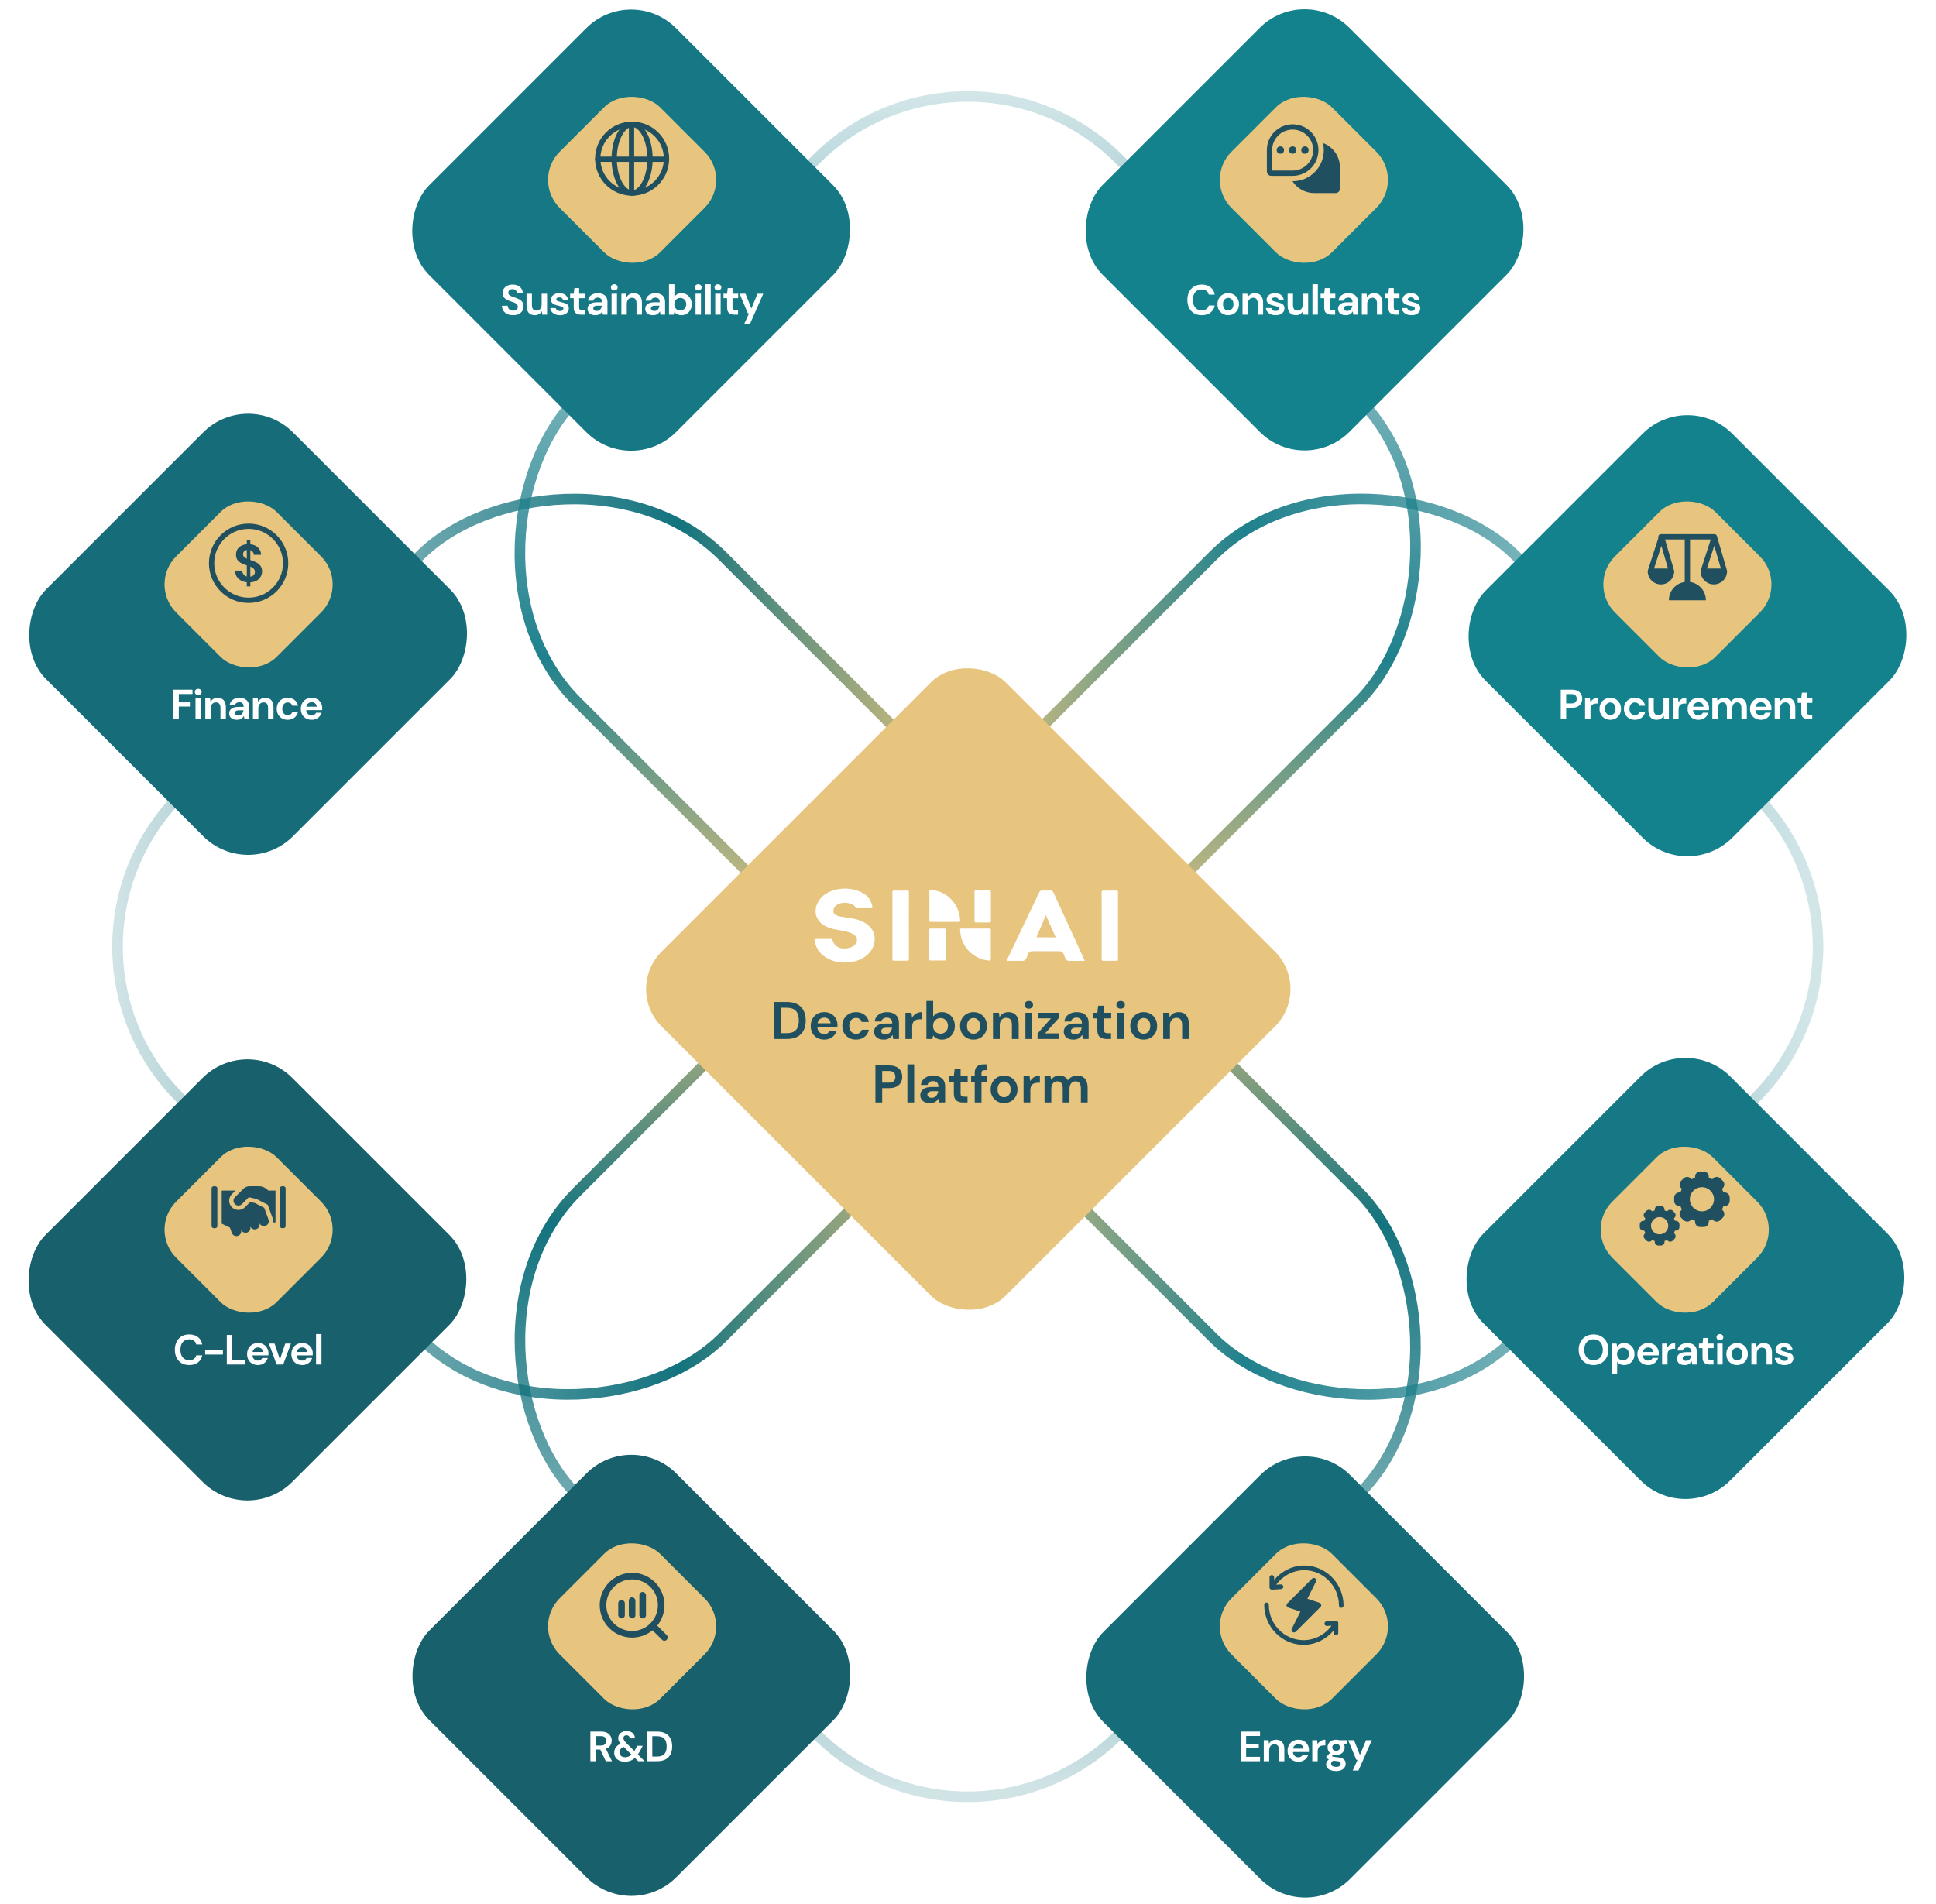 <svg width="732" height="720" viewBox="0 0 732 720" fill="none" xmlns="http://www.w3.org/2000/svg">
<rect x="-2.828" width="290" height="290" rx="81" transform="matrix(-0.707 -0.707 -0.707 0.707 418.949 356)" stroke="url(#paint0_linear_2341_17501)" stroke-width="4"/>
<rect x="-2.38419e-07" y="2.828" width="290" height="290" rx="81" transform="matrix(-0.707 0.707 0.707 0.707 363.891 300.94)" stroke="url(#paint1_linear_2341_17501)" stroke-width="4"/>
<rect x="310.828" y="358" width="290" height="290" rx="81" transform="rotate(-45 310.828 358)" stroke="url(#paint2_linear_2341_17501)" stroke-width="4"/>
<rect x="365.891" y="413.06" width="290" height="290" rx="81" transform="rotate(-135 365.891 413.06)" stroke="url(#paint3_linear_2341_17501)" stroke-width="4"/>
<g filter="url(#filter0_d_2341_17501)">
<g clip-path="url(#clip0_2341_17501)">
<rect x="236" y="360" width="184" height="184" rx="20" transform="rotate(-45 236 360)" fill="#E8C57E"/>
<path d="M292.692 378.893V364.893H297.472C299.112 364.893 300.459 365.186 301.512 365.773C302.579 366.346 303.365 367.159 303.872 368.213C304.392 369.253 304.652 370.479 304.652 371.893C304.652 373.306 304.392 374.539 303.872 375.593C303.365 376.633 302.579 377.446 301.512 378.033C300.459 378.606 299.112 378.893 297.472 378.893H292.692ZM295.252 376.693H297.352C298.525 376.693 299.452 376.506 300.132 376.133C300.812 375.746 301.299 375.199 301.592 374.493C301.885 373.773 302.032 372.906 302.032 371.893C302.032 370.893 301.885 370.033 301.592 369.313C301.299 368.593 300.812 368.039 300.132 367.653C299.452 367.266 298.525 367.073 297.352 367.073H295.252V376.693ZM311.671 379.133C310.671 379.133 309.784 378.919 309.011 378.493C308.237 378.066 307.631 377.466 307.191 376.693C306.751 375.919 306.531 375.026 306.531 374.013C306.531 372.986 306.744 372.073 307.171 371.273C307.611 370.473 308.211 369.853 308.971 369.413C309.744 368.959 310.651 368.733 311.691 368.733C312.664 368.733 313.524 368.946 314.271 369.373C315.017 369.799 315.597 370.386 316.011 371.133C316.437 371.866 316.651 372.686 316.651 373.593C316.651 373.739 316.644 373.893 316.631 374.053C316.631 374.213 316.624 374.379 316.611 374.553H309.071C309.124 375.326 309.391 375.933 309.871 376.373C310.364 376.813 310.957 377.033 311.651 377.033C312.171 377.033 312.604 376.919 312.951 376.693C313.311 376.453 313.577 376.146 313.751 375.773H316.351C316.164 376.399 315.851 376.973 315.411 377.493C314.984 377.999 314.451 378.399 313.811 378.693C313.184 378.986 312.471 379.133 311.671 379.133ZM311.691 370.813C311.064 370.813 310.511 370.993 310.031 371.353C309.551 371.699 309.244 372.233 309.111 372.953H314.051C314.011 372.299 313.771 371.779 313.331 371.393C312.891 371.006 312.344 370.813 311.691 370.813ZM323.664 379.133C322.651 379.133 321.757 378.913 320.984 378.473C320.211 378.033 319.597 377.419 319.144 376.633C318.704 375.846 318.484 374.946 318.484 373.933C318.484 372.919 318.704 372.019 319.144 371.233C319.597 370.446 320.211 369.833 320.984 369.393C321.757 368.953 322.651 368.733 323.664 368.733C324.931 368.733 325.997 369.066 326.864 369.733C327.731 370.386 328.284 371.293 328.524 372.453H325.824C325.691 371.973 325.424 371.599 325.024 371.333C324.637 371.053 324.177 370.913 323.644 370.913C322.937 370.913 322.337 371.179 321.844 371.713C321.351 372.246 321.104 372.986 321.104 373.933C321.104 374.879 321.351 375.619 321.844 376.153C322.337 376.686 322.937 376.953 323.644 376.953C324.177 376.953 324.637 376.819 325.024 376.553C325.424 376.286 325.691 375.906 325.824 375.413H328.524C328.284 376.533 327.731 377.433 326.864 378.113C325.997 378.793 324.931 379.133 323.664 379.133ZM334.216 379.133C333.363 379.133 332.663 378.999 332.116 378.733C331.569 378.453 331.163 378.086 330.896 377.633C330.629 377.179 330.496 376.679 330.496 376.133C330.496 375.213 330.856 374.466 331.576 373.893C332.296 373.319 333.376 373.033 334.816 373.033H337.336V372.793C337.336 372.113 337.143 371.613 336.756 371.293C336.369 370.973 335.889 370.813 335.316 370.813C334.796 370.813 334.343 370.939 333.956 371.193C333.569 371.433 333.329 371.793 333.236 372.273H330.736C330.803 371.553 331.043 370.926 331.456 370.393C331.883 369.859 332.429 369.453 333.096 369.173C333.763 368.879 334.509 368.733 335.336 368.733C336.749 368.733 337.863 369.086 338.676 369.793C339.489 370.499 339.896 371.499 339.896 372.793V378.893H337.716L337.476 377.293C337.183 377.826 336.769 378.266 336.236 378.613C335.716 378.959 335.043 379.133 334.216 379.133ZM334.796 377.133C335.529 377.133 336.096 376.893 336.496 376.413C336.909 375.933 337.169 375.339 337.276 374.633H335.096C334.416 374.633 333.929 374.759 333.636 375.013C333.343 375.253 333.196 375.553 333.196 375.913C333.196 376.299 333.343 376.599 333.636 376.813C333.929 377.026 334.316 377.133 334.796 377.133ZM342.339 378.893V368.973H344.619L344.859 370.833C345.219 370.193 345.706 369.686 346.319 369.313C346.946 368.926 347.679 368.733 348.519 368.733V371.433H347.799C347.239 371.433 346.739 371.519 346.299 371.693C345.859 371.866 345.512 372.166 345.259 372.593C345.019 373.019 344.899 373.613 344.899 374.373V378.893H342.339ZM356.149 379.133C355.402 379.133 354.749 378.993 354.189 378.713C353.629 378.433 353.175 378.039 352.829 377.533L352.549 378.893H350.269V364.493H352.829V370.393C353.149 369.953 353.569 369.566 354.089 369.233C354.622 368.899 355.309 368.733 356.149 368.733C357.082 368.733 357.915 368.959 358.649 369.413C359.382 369.866 359.962 370.486 360.389 371.273C360.815 372.059 361.029 372.953 361.029 373.953C361.029 374.953 360.815 375.846 360.389 376.633C359.962 377.406 359.382 378.019 358.649 378.473C357.915 378.913 357.082 379.133 356.149 379.133ZM355.609 376.893C356.422 376.893 357.095 376.619 357.629 376.073C358.162 375.526 358.429 374.819 358.429 373.953C358.429 373.086 358.162 372.373 357.629 371.813C357.095 371.253 356.422 370.973 355.609 370.973C354.782 370.973 354.102 371.253 353.569 371.813C353.049 372.359 352.789 373.066 352.789 373.933C352.789 374.799 353.049 375.513 353.569 376.073C354.102 376.619 354.782 376.893 355.609 376.893ZM368.076 379.133C367.116 379.133 366.249 378.913 365.476 378.473C364.716 378.033 364.109 377.426 363.656 376.653C363.216 375.866 362.996 374.959 362.996 373.933C362.996 372.906 363.222 372.006 363.676 371.233C364.129 370.446 364.736 369.833 365.496 369.393C366.269 368.953 367.136 368.733 368.096 368.733C369.042 368.733 369.896 368.953 370.656 369.393C371.429 369.833 372.036 370.446 372.476 371.233C372.929 372.006 373.156 372.906 373.156 373.933C373.156 374.959 372.929 375.866 372.476 376.653C372.036 377.426 371.429 378.033 370.656 378.473C369.882 378.913 369.022 379.133 368.076 379.133ZM368.076 376.913C368.742 376.913 369.322 376.666 369.816 376.173C370.309 375.666 370.556 374.919 370.556 373.933C370.556 372.946 370.309 372.206 369.816 371.713C369.322 371.206 368.749 370.953 368.096 370.953C367.416 370.953 366.829 371.206 366.336 371.713C365.856 372.206 365.616 372.946 365.616 373.933C365.616 374.919 365.856 375.666 366.336 376.173C366.829 376.666 367.409 376.913 368.076 376.913ZM375.445 378.893V368.973H377.705L377.905 370.653C378.211 370.066 378.651 369.599 379.225 369.253C379.811 368.906 380.498 368.733 381.285 368.733C382.511 368.733 383.465 369.119 384.145 369.893C384.825 370.666 385.165 371.799 385.165 373.293V378.893H382.605V373.533C382.605 372.679 382.431 372.026 382.085 371.573C381.738 371.119 381.198 370.893 380.465 370.893C379.745 370.893 379.151 371.146 378.685 371.653C378.231 372.159 378.005 372.866 378.005 373.773V378.893H375.445ZM388.992 367.433C388.526 367.433 388.139 367.293 387.832 367.013C387.539 366.733 387.392 366.379 387.392 365.953C387.392 365.526 387.539 365.179 387.832 364.913C388.139 364.633 388.526 364.493 388.992 364.493C389.459 364.493 389.839 364.633 390.132 364.913C390.439 365.179 390.592 365.526 390.592 365.953C390.592 366.379 390.439 366.733 390.132 367.013C389.839 367.293 389.459 367.433 388.992 367.433ZM387.712 378.893V368.973H390.272V378.893H387.712ZM392.305 378.893V376.833L397.365 371.093H392.365V368.973H400.285V371.033L395.145 376.773H400.385V378.893H392.305ZM405.935 379.133C405.082 379.133 404.382 378.999 403.835 378.733C403.288 378.453 402.882 378.086 402.615 377.633C402.348 377.179 402.215 376.679 402.215 376.133C402.215 375.213 402.575 374.466 403.295 373.893C404.015 373.319 405.095 373.033 406.535 373.033H409.055V372.793C409.055 372.113 408.862 371.613 408.475 371.293C408.088 370.973 407.608 370.813 407.035 370.813C406.515 370.813 406.062 370.939 405.675 371.193C405.288 371.433 405.048 371.793 404.955 372.273H402.455C402.522 371.553 402.762 370.926 403.175 370.393C403.602 369.859 404.148 369.453 404.815 369.173C405.482 368.879 406.228 368.733 407.055 368.733C408.468 368.733 409.582 369.086 410.395 369.793C411.208 370.499 411.615 371.499 411.615 372.793V378.893H409.435L409.195 377.293C408.902 377.826 408.488 378.266 407.955 378.613C407.435 378.959 406.762 379.133 405.935 379.133ZM406.515 377.133C407.248 377.133 407.815 376.893 408.215 376.413C408.628 375.933 408.888 375.339 408.995 374.633H406.815C406.135 374.633 405.648 374.759 405.355 375.013C405.062 375.253 404.915 375.553 404.915 375.913C404.915 376.299 405.062 376.599 405.355 376.813C405.648 377.026 406.035 377.133 406.515 377.133ZM418.341 378.893C417.301 378.893 416.468 378.639 415.841 378.133C415.214 377.626 414.901 376.726 414.901 375.433V371.113H413.201V368.973H414.901L415.201 366.313H417.461V368.973H420.141V371.113H417.461V375.453C417.461 375.933 417.561 376.266 417.761 376.453C417.974 376.626 418.334 376.713 418.841 376.713H420.081V378.893H418.341ZM423.719 367.433C423.252 367.433 422.866 367.293 422.559 367.013C422.266 366.733 422.119 366.379 422.119 365.953C422.119 365.526 422.266 365.179 422.559 364.913C422.866 364.633 423.252 364.493 423.719 364.493C424.186 364.493 424.566 364.633 424.859 364.913C425.166 365.179 425.319 365.526 425.319 365.953C425.319 366.379 425.166 366.733 424.859 367.013C424.566 367.293 424.186 367.433 423.719 367.433ZM422.439 378.893V368.973H424.999V378.893H422.439ZM432.431 379.133C431.471 379.133 430.604 378.913 429.831 378.473C429.071 378.033 428.464 377.426 428.011 376.653C427.571 375.866 427.351 374.959 427.351 373.933C427.351 372.906 427.578 372.006 428.031 371.233C428.484 370.446 429.091 369.833 429.851 369.393C430.624 368.953 431.491 368.733 432.451 368.733C433.398 368.733 434.251 368.953 435.011 369.393C435.784 369.833 436.391 370.446 436.831 371.233C437.284 372.006 437.511 372.906 437.511 373.933C437.511 374.959 437.284 375.866 436.831 376.653C436.391 377.426 435.784 378.033 435.011 378.473C434.238 378.913 433.378 379.133 432.431 379.133ZM432.431 376.913C433.098 376.913 433.678 376.666 434.171 376.173C434.664 375.666 434.911 374.919 434.911 373.933C434.911 372.946 434.664 372.206 434.171 371.713C433.678 371.206 433.104 370.953 432.451 370.953C431.771 370.953 431.184 371.206 430.691 371.713C430.211 372.206 429.971 372.946 429.971 373.933C429.971 374.919 430.211 375.666 430.691 376.173C431.184 376.666 431.764 376.913 432.431 376.913ZM439.8 378.893V368.973H442.06L442.26 370.653C442.567 370.066 443.007 369.599 443.58 369.253C444.167 368.906 444.853 368.733 445.64 368.733C446.867 368.733 447.82 369.119 448.5 369.893C449.18 370.666 449.52 371.799 449.52 373.293V378.893H446.96V373.533C446.96 372.679 446.787 372.026 446.44 371.573C446.093 371.119 445.553 370.893 444.82 370.893C444.1 370.893 443.507 371.146 443.04 371.653C442.587 372.159 442.36 372.866 442.36 373.773V378.893H439.8ZM330.993 402.893V388.893H336.173C337.293 388.893 338.219 389.079 338.953 389.453C339.686 389.826 340.233 390.339 340.593 390.993C340.953 391.646 341.133 392.379 341.133 393.193C341.133 393.966 340.959 394.679 340.613 395.333C340.266 395.973 339.726 396.493 338.993 396.893C338.259 397.279 337.319 397.473 336.173 397.473H333.553V402.893H330.993ZM333.553 395.393H336.013C336.906 395.393 337.546 395.199 337.933 394.813C338.333 394.413 338.533 393.873 338.533 393.193C338.533 392.499 338.333 391.959 337.933 391.573C337.546 391.173 336.906 390.973 336.013 390.973H333.553V395.393ZM343.081 402.893V388.493H345.641V402.893H343.081ZM351.677 403.133C350.824 403.133 350.124 402.999 349.577 402.733C349.03 402.453 348.624 402.086 348.357 401.633C348.09 401.179 347.957 400.679 347.957 400.133C347.957 399.213 348.317 398.466 349.037 397.893C349.757 397.319 350.837 397.033 352.277 397.033H354.797V396.793C354.797 396.113 354.604 395.613 354.217 395.293C353.83 394.973 353.35 394.813 352.777 394.813C352.257 394.813 351.804 394.939 351.417 395.193C351.03 395.433 350.79 395.793 350.697 396.273H348.197C348.264 395.553 348.504 394.926 348.917 394.393C349.344 393.859 349.89 393.453 350.557 393.173C351.224 392.879 351.97 392.733 352.797 392.733C354.21 392.733 355.324 393.086 356.137 393.793C356.95 394.499 357.357 395.499 357.357 396.793V402.893H355.177L354.937 401.293C354.644 401.826 354.23 402.266 353.697 402.613C353.177 402.959 352.504 403.133 351.677 403.133ZM352.257 401.133C352.99 401.133 353.557 400.893 353.957 400.413C354.37 399.933 354.63 399.339 354.737 398.633H352.557C351.877 398.633 351.39 398.759 351.097 399.013C350.804 399.253 350.657 399.553 350.657 399.913C350.657 400.299 350.804 400.599 351.097 400.813C351.39 401.026 351.777 401.133 352.257 401.133ZM364.083 402.893C363.043 402.893 362.21 402.639 361.583 402.133C360.957 401.626 360.643 400.726 360.643 399.433V395.113H358.943V392.973H360.643L360.943 390.313H363.203V392.973H365.883V395.113H363.203V399.453C363.203 399.933 363.303 400.266 363.503 400.453C363.717 400.626 364.077 400.713 364.583 400.713H365.823V402.893H364.083ZM368.541 402.893V395.113H367.181V392.973H368.541V391.813C368.541 390.613 368.841 389.759 369.441 389.253C370.055 388.746 370.881 388.493 371.921 388.493H373.021V390.673H372.321C371.881 390.673 371.568 390.759 371.381 390.933C371.195 391.106 371.101 391.399 371.101 391.813V392.973H373.241V395.113H371.101V402.893H368.541ZM379.638 403.133C378.678 403.133 377.811 402.913 377.038 402.473C376.278 402.033 375.671 401.426 375.218 400.653C374.778 399.866 374.558 398.959 374.558 397.933C374.558 396.906 374.785 396.006 375.238 395.233C375.691 394.446 376.298 393.833 377.058 393.393C377.831 392.953 378.698 392.733 379.658 392.733C380.605 392.733 381.458 392.953 382.218 393.393C382.991 393.833 383.598 394.446 384.038 395.233C384.491 396.006 384.718 396.906 384.718 397.933C384.718 398.959 384.491 399.866 384.038 400.653C383.598 401.426 382.991 402.033 382.218 402.473C381.445 402.913 380.585 403.133 379.638 403.133ZM379.638 400.913C380.305 400.913 380.885 400.666 381.378 400.173C381.871 399.666 382.118 398.919 382.118 397.933C382.118 396.946 381.871 396.206 381.378 395.713C380.885 395.206 380.311 394.953 379.658 394.953C378.978 394.953 378.391 395.206 377.898 395.713C377.418 396.206 377.178 396.946 377.178 397.933C377.178 398.919 377.418 399.666 377.898 400.173C378.391 400.666 378.971 400.913 379.638 400.913ZM387.007 402.893V392.973H389.287L389.527 394.833C389.887 394.193 390.374 393.686 390.987 393.313C391.614 392.926 392.347 392.733 393.187 392.733V395.433H392.467C391.907 395.433 391.407 395.519 390.967 395.693C390.527 395.866 390.18 396.166 389.927 396.593C389.687 397.019 389.567 397.613 389.567 398.373V402.893H387.007ZM394.937 402.893V392.973H397.197L397.417 394.313C397.737 393.833 398.157 393.453 398.677 393.173C399.21 392.879 399.823 392.733 400.517 392.733C402.05 392.733 403.137 393.326 403.777 394.513C404.137 393.966 404.617 393.533 405.217 393.213C405.83 392.893 406.497 392.733 407.217 392.733C408.51 392.733 409.503 393.119 410.197 393.893C410.89 394.666 411.237 395.799 411.237 397.293V402.893H408.677V397.533C408.677 396.679 408.51 396.026 408.177 395.573C407.857 395.119 407.357 394.893 406.677 394.893C405.983 394.893 405.423 395.146 404.997 395.653C404.583 396.159 404.377 396.866 404.377 397.773V402.893H401.817V397.533C401.817 396.679 401.65 396.026 401.317 395.573C400.983 395.119 400.47 394.893 399.777 394.893C399.097 394.893 398.543 395.146 398.117 395.653C397.703 396.159 397.497 396.866 397.497 397.773V402.893H394.937Z" fill="#20505F"/>
<g clip-path="url(#clip1_2341_17501)">
<path fill-rule="evenodd" clip-rule="evenodd" d="M319.767 332.89C321.616 333.158 323.467 333.426 325.229 334.106C327.213 334.872 328.885 336.043 329.941 337.91C331.357 340.45 330.835 343.952 328.711 346.295C326.888 348.325 324.544 349.368 321.897 349.786C318.473 350.319 315.188 349.902 312.205 348.011C309.988 346.608 308.56 344.613 308.073 341.992C307.91 341.111 307.957 341.053 308.874 341.053H311.369C311.671 341.053 311.973 341.054 312.276 341.056H312.276H312.276H312.276H312.276H312.276H312.276H312.277H312.277H312.277H312.277H312.277H312.278C312.885 341.058 313.493 341.061 314.097 341.053C314.48 341.053 314.689 341.157 314.805 341.563C315.304 343.326 316.674 344.463 318.52 344.637C319.669 344.741 320.795 344.602 321.874 344.173C322.768 343.813 323.476 343.245 323.836 342.317C324.207 341.378 324.021 340.543 323.325 339.824C322.64 339.128 321.746 338.792 320.841 338.513C319.705 338.162 318.541 337.954 317.378 337.746C316.7 337.624 316.022 337.503 315.351 337.353C314.062 337.064 312.832 336.658 311.683 335.985C308.433 334.083 307.446 330.441 309.292 327.148C310.452 325.06 312.228 323.669 314.445 322.892C318.009 321.639 321.595 321.697 325.089 323.124C327.48 324.098 329.14 325.826 329.779 328.412C329.813 328.549 329.828 328.692 329.843 328.832L329.843 328.832C329.849 328.882 329.854 328.932 329.86 328.98C329.895 329.305 329.744 329.444 329.43 329.444H323.975C323.673 329.444 323.488 329.282 323.348 329.015C323.128 328.563 322.768 328.226 322.315 328.029C320.667 327.31 318.972 327.101 317.254 327.751C316.256 328.134 315.502 328.806 315.188 329.873C314.886 330.917 315.258 331.694 316.256 332.123C317.166 332.519 318.144 332.658 319.11 332.795L319.111 332.796H319.111C319.193 332.807 319.274 332.819 319.355 332.83C319.492 332.851 319.63 332.87 319.767 332.89H319.767H319.767ZM343.636 332.858C343.637 333.915 343.638 334.973 343.638 336.031C343.638 340.218 343.638 344.405 343.65 348.603C343.65 349.137 343.499 349.299 342.965 349.287C341.316 349.264 339.68 349.264 338.032 349.287C337.579 349.299 337.416 349.16 337.416 348.696C337.428 340.276 337.428 331.856 337.416 323.437C337.416 322.915 337.579 322.741 338.124 322.753C339.773 322.787 341.409 322.776 343.058 322.753C343.522 322.741 343.65 322.892 343.65 323.344C343.632 326.518 343.634 329.686 343.636 332.857V332.858ZM422.708 323.356C422.708 322.857 422.534 322.741 422.069 322.753C420.467 322.776 418.866 322.787 417.253 322.753C416.695 322.741 416.533 322.903 416.533 323.472C416.55 326.612 416.548 329.752 416.546 332.892C416.545 333.939 416.544 334.985 416.544 336.031C416.544 337.084 416.545 338.138 416.546 339.192V339.193V339.194V339.195V339.196V339.197C416.548 342.367 416.55 345.541 416.533 348.707C416.533 349.194 416.671 349.334 417.16 349.322C418.82 349.299 420.479 349.299 422.15 349.322C422.58 349.334 422.708 349.218 422.708 348.777C422.685 340.299 422.685 331.833 422.708 323.356ZM374.629 337.539V343.21C374.629 343.826 374.628 344.442 374.627 345.058L374.626 345.066V345.068V345.069V345.07V345.072C374.624 346.306 374.621 347.538 374.629 348.765C374.641 349.148 374.536 349.264 374.153 349.241C368.57 348.974 363.788 344.509 363.138 338.942C363.109 338.693 363.091 338.444 363.074 338.194V338.194C363.057 337.945 363.039 337.695 363.01 337.446C362.975 337.179 363.08 337.121 363.324 337.121C366.98 337.133 370.625 337.133 374.281 337.121C374.63 337.11 374.629 337.273 374.629 337.516V337.539ZM363.034 334.06C362.895 331.427 362.059 329.038 360.411 326.974C358.275 324.283 355.489 322.787 352.042 322.52C351.578 322.486 351.38 322.555 351.392 323.112C351.424 324.379 351.417 325.651 351.41 326.921V326.921V326.921V326.921C351.407 327.465 351.403 328.009 351.403 328.551C351.403 329.007 351.404 329.463 351.405 329.919V329.925C351.407 331.3 351.409 332.674 351.392 334.048C351.392 334.442 351.438 334.605 351.914 334.605C355.454 334.582 358.983 334.582 362.523 334.605C362.976 334.616 363.057 334.466 363.034 334.06ZM357.566 341.818C357.566 342.282 357.567 342.746 357.567 343.21C357.567 343.572 357.566 343.934 357.566 344.296C357.564 345.747 357.562 347.204 357.59 348.661C357.59 349.09 357.463 349.217 357.033 349.217C355.304 349.194 353.586 349.194 351.868 349.217C351.473 349.217 351.357 349.09 351.357 348.719C351.365 346.261 351.362 343.803 351.36 341.345V341.343C351.358 340.114 351.357 338.884 351.357 337.655C351.357 337.261 351.485 337.121 351.903 337.121C353.632 337.145 355.35 337.145 357.068 337.121C357.486 337.121 357.579 337.261 357.579 337.655C357.561 339.038 357.563 340.427 357.566 341.818V341.818ZM374.652 328.725C374.652 328.275 374.651 327.826 374.65 327.378C374.648 326.033 374.646 324.692 374.663 323.344C374.675 322.845 374.536 322.648 374.025 322.66C372.388 322.683 370.74 322.671 369.103 322.66C368.651 322.66 368.465 322.799 368.465 323.297C368.488 326.939 368.488 330.592 368.465 334.234C368.465 334.732 368.639 334.848 369.103 334.848C370.705 334.825 372.307 334.814 373.909 334.848C374.478 334.86 374.687 334.709 374.675 334.106C374.633 332.799 374.64 331.498 374.647 330.195V330.195C374.649 329.705 374.652 329.216 374.652 328.725ZM401.228 329.853C401.745 330.972 402.262 332.091 402.778 333.213C405.145 338.351 407.501 343.5 409.846 348.649C409.866 348.696 409.887 348.744 409.909 348.795C409.973 348.943 410.047 349.114 410.159 349.357C409.647 349.357 409.14 349.356 408.638 349.355C407.151 349.353 405.703 349.351 404.263 349.368C403.613 349.38 403.207 349.078 402.893 348.568C402.699 348.247 402.582 347.898 402.464 347.548C402.399 347.353 402.333 347.158 402.255 346.968C401.814 345.912 401.5 345.703 400.386 345.703C399.547 345.703 398.709 345.705 397.87 345.706C395.359 345.711 392.852 345.715 390.346 345.68C389.475 345.669 389.011 346.075 388.697 346.77C388.587 347.026 388.491 347.286 388.396 347.547C388.3 347.808 388.204 348.069 388.094 348.324C387.792 349.02 387.293 349.38 386.469 349.357C385.127 349.324 383.785 349.331 382.404 349.339C381.802 349.342 381.193 349.345 380.572 349.345C381.164 348.104 381.698 346.979 382.232 345.854C385.807 338.386 389.382 330.917 392.934 323.437C393.178 322.926 393.491 322.717 394.048 322.729C394.144 322.731 394.239 322.734 394.335 322.736C395.191 322.758 396.046 322.78 396.892 322.717C397.67 322.659 398.076 322.961 398.389 323.657C399.322 325.731 400.275 327.791 401.228 329.853ZM395.49 340.459C396.016 340.464 396.542 340.469 397.066 340.473H399.167C398.168 338.208 397.199 336.032 396.206 333.804C395.953 333.236 395.698 332.665 395.441 332.088C395.348 332.262 395.325 332.308 395.302 332.366C395.058 332.943 394.814 333.52 394.57 334.096C393.726 336.09 392.884 338.078 392.029 340.067C391.878 340.438 392.04 340.438 392.319 340.438C393.373 340.438 394.432 340.449 395.49 340.459Z" fill="white"/>
</g>
</g>
</g>
<rect x="493.262" y="180.258" width="132" height="132" rx="24" transform="rotate(-135 493.262 180.258)" fill="#14828D"/>
<g filter="url(#filter1_d_2341_17501)">
<rect x="455" y="60" width="53.74" height="53.74" rx="15" transform="rotate(-45 455 60)" fill="#E8C57E"/>
</g>
<path d="M497.5 56.75C497.5 51.917 493.582 48 488.75 48C483.918 48 480 51.917 480 56.75V64.875C480 65.22 480.28 65.5 480.625 65.5H488.75C493.582 65.5 497.5 61.583 497.5 56.75Z" stroke="#20505F" stroke-width="2"/>
<path fill-rule="evenodd" clip-rule="evenodd" d="M488.676 68.53H488.748C495.255 68.53 500.529 63.256 500.529 56.749C500.529 55.835 500.425 54.946 500.228 54.092C503.96 55.46 506.623 59.043 506.623 63.249V71.374C506.623 72.272 505.895 72.999 504.998 72.999H496.873C493.434 72.999 490.412 71.219 488.676 68.53Z" fill="#20505F"/>
<ellipse cx="484.107" cy="56.75" rx="1.393" ry="1.393" fill="#20505F"/>
<ellipse cx="488.748" cy="56.75" rx="1.393" ry="1.393" fill="#20505F"/>
<circle cx="493.393" cy="56.75" r="1.393" fill="#20505F"/>
<path d="M454.38 119.192C453.25 119.192 452.279 118.952 451.468 118.472C450.658 117.981 450.034 117.304 449.596 116.44C449.159 115.565 448.94 114.557 448.94 113.416C448.94 112.275 449.159 111.267 449.596 110.392C450.034 109.517 450.658 108.835 451.468 108.344C452.279 107.853 453.25 107.608 454.38 107.608C455.724 107.608 456.823 107.944 457.676 108.616C458.54 109.277 459.079 110.211 459.292 111.416H457.036C456.898 110.808 456.599 110.333 456.14 109.992C455.692 109.64 455.095 109.464 454.348 109.464C453.314 109.464 452.503 109.816 451.916 110.52C451.33 111.224 451.036 112.189 451.036 113.416C451.036 114.643 451.33 115.608 451.916 116.312C452.503 117.005 453.314 117.352 454.348 117.352C455.095 117.352 455.692 117.192 456.14 116.872C456.599 116.541 456.898 116.088 457.036 115.512H459.292C459.079 116.664 458.54 117.565 457.676 118.216C456.823 118.867 455.724 119.192 454.38 119.192ZM464.385 119.192C463.617 119.192 462.924 119.016 462.305 118.664C461.697 118.312 461.212 117.827 460.849 117.208C460.497 116.579 460.321 115.853 460.321 115.032C460.321 114.211 460.503 113.491 460.865 112.872C461.228 112.243 461.713 111.752 462.321 111.4C462.94 111.048 463.633 110.872 464.401 110.872C465.159 110.872 465.841 111.048 466.449 111.4C467.068 111.752 467.553 112.243 467.905 112.872C468.268 113.491 468.449 114.211 468.449 115.032C468.449 115.853 468.268 116.579 467.905 117.208C467.553 117.827 467.068 118.312 466.449 118.664C465.831 119.016 465.143 119.192 464.385 119.192ZM464.385 117.416C464.919 117.416 465.383 117.219 465.777 116.824C466.172 116.419 466.369 115.821 466.369 115.032C466.369 114.243 466.172 113.651 465.777 113.256C465.383 112.851 464.924 112.648 464.401 112.648C463.857 112.648 463.388 112.851 462.993 113.256C462.609 113.651 462.417 114.243 462.417 115.032C462.417 115.821 462.609 116.419 462.993 116.824C463.388 117.219 463.852 117.416 464.385 117.416ZM469.8 119V111.064H471.608L471.768 112.408C472.014 111.939 472.366 111.565 472.824 111.288C473.294 111.011 473.843 110.872 474.472 110.872C475.454 110.872 476.216 111.181 476.76 111.8C477.304 112.419 477.576 113.325 477.576 114.52V119H475.528V114.712C475.528 114.029 475.39 113.507 475.112 113.144C474.835 112.781 474.403 112.6 473.816 112.6C473.24 112.6 472.766 112.803 472.392 113.208C472.03 113.613 471.848 114.179 471.848 114.904V119H469.8ZM482.335 119.192C481.631 119.192 481.012 119.08 480.479 118.856C479.945 118.621 479.519 118.301 479.199 117.896C478.879 117.491 478.687 117.021 478.623 116.488H480.687C480.751 116.797 480.921 117.064 481.199 117.288C481.487 117.501 481.855 117.608 482.303 117.608C482.751 117.608 483.076 117.517 483.279 117.336C483.492 117.155 483.599 116.947 483.599 116.712C483.599 116.371 483.449 116.141 483.151 116.024C482.852 115.896 482.436 115.773 481.903 115.656C481.561 115.581 481.215 115.491 480.863 115.384C480.511 115.277 480.185 115.144 479.887 114.984C479.599 114.813 479.364 114.6 479.183 114.344C479.001 114.077 478.911 113.752 478.911 113.368C478.911 112.664 479.188 112.072 479.743 111.592C480.308 111.112 481.097 110.872 482.111 110.872C483.049 110.872 483.796 111.091 484.351 111.528C484.916 111.965 485.252 112.568 485.359 113.336H483.423C483.305 112.749 482.863 112.456 482.095 112.456C481.711 112.456 481.412 112.531 481.199 112.68C480.996 112.829 480.895 113.016 480.895 113.24C480.895 113.475 481.049 113.661 481.359 113.8C481.668 113.939 482.079 114.067 482.591 114.184C483.145 114.312 483.652 114.456 484.111 114.616C484.58 114.765 484.953 114.995 485.231 115.304C485.508 115.603 485.647 116.035 485.647 116.6C485.657 117.091 485.529 117.533 485.263 117.928C484.996 118.323 484.612 118.632 484.111 118.856C483.609 119.08 483.017 119.192 482.335 119.192ZM489.957 119.192C488.965 119.192 488.197 118.883 487.653 118.264C487.12 117.645 486.853 116.739 486.853 115.544V111.064H488.885V115.352C488.885 116.035 489.024 116.557 489.301 116.92C489.578 117.283 490.016 117.464 490.613 117.464C491.178 117.464 491.642 117.261 492.005 116.856C492.378 116.451 492.565 115.885 492.565 115.16V111.064H494.613V119H492.805L492.645 117.656C492.4 118.125 492.042 118.499 491.573 118.776C491.114 119.053 490.576 119.192 489.957 119.192ZM496.235 119V107.48H498.283V119H496.235ZM503.432 119C502.6 119 501.933 118.797 501.432 118.392C500.931 117.987 500.68 117.267 500.68 116.232V112.776H499.32V111.064H500.68L500.92 108.936H502.728V111.064H504.872V112.776H502.728V116.248C502.728 116.632 502.808 116.899 502.968 117.048C503.139 117.187 503.427 117.256 503.832 117.256H504.824V119H503.432ZM508.886 119.192C508.204 119.192 507.644 119.085 507.206 118.872C506.769 118.648 506.444 118.355 506.23 117.992C506.017 117.629 505.91 117.229 505.91 116.792C505.91 116.056 506.198 115.459 506.774 115C507.35 114.541 508.214 114.312 509.366 114.312H511.382V114.12C511.382 113.576 511.228 113.176 510.918 112.92C510.609 112.664 510.225 112.536 509.766 112.536C509.35 112.536 508.988 112.637 508.678 112.84C508.369 113.032 508.177 113.32 508.102 113.704H506.102C506.156 113.128 506.348 112.627 506.678 112.2C507.02 111.773 507.457 111.448 507.99 111.224C508.524 110.989 509.121 110.872 509.782 110.872C510.913 110.872 511.804 111.155 512.454 111.72C513.105 112.285 513.43 113.085 513.43 114.12V119H511.686L511.494 117.72C511.26 118.147 510.929 118.499 510.502 118.776C510.086 119.053 509.548 119.192 508.886 119.192ZM509.35 117.592C509.937 117.592 510.39 117.4 510.71 117.016C511.041 116.632 511.249 116.157 511.334 115.592H509.59C509.046 115.592 508.657 115.693 508.422 115.896C508.188 116.088 508.07 116.328 508.07 116.616C508.07 116.925 508.188 117.165 508.422 117.336C508.657 117.507 508.966 117.592 509.35 117.592ZM514.905 119V111.064H516.713L516.873 112.408C517.118 111.939 517.47 111.565 517.929 111.288C518.398 111.011 518.947 110.872 519.577 110.872C520.558 110.872 521.321 111.181 521.865 111.8C522.409 112.419 522.681 113.325 522.681 114.52V119H520.633V114.712C520.633 114.029 520.494 113.507 520.217 113.144C519.939 112.781 519.507 112.6 518.921 112.6C518.345 112.6 517.87 112.803 517.497 113.208C517.134 113.613 516.953 114.179 516.953 114.904V119H514.905ZM527.695 119C526.863 119 526.196 118.797 525.695 118.392C525.194 117.987 524.943 117.267 524.943 116.232V112.776H523.583V111.064H524.943L525.183 108.936H526.991V111.064H529.135V112.776H526.991V116.248C526.991 116.632 527.071 116.899 527.231 117.048C527.402 117.187 527.69 117.256 528.095 117.256H529.087V119H527.695ZM533.693 119.192C532.989 119.192 532.371 119.08 531.837 118.856C531.304 118.621 530.877 118.301 530.557 117.896C530.237 117.491 530.045 117.021 529.981 116.488H532.045C532.109 116.797 532.28 117.064 532.557 117.288C532.845 117.501 533.213 117.608 533.661 117.608C534.109 117.608 534.435 117.517 534.637 117.336C534.851 117.155 534.957 116.947 534.957 116.712C534.957 116.371 534.808 116.141 534.509 116.024C534.211 115.896 533.795 115.773 533.261 115.656C532.92 115.581 532.573 115.491 532.221 115.384C531.869 115.277 531.544 115.144 531.245 114.984C530.957 114.813 530.723 114.6 530.541 114.344C530.36 114.077 530.269 113.752 530.269 113.368C530.269 112.664 530.547 112.072 531.101 111.592C531.667 111.112 532.456 110.872 533.469 110.872C534.408 110.872 535.155 111.091 535.709 111.528C536.275 111.965 536.611 112.568 536.717 113.336H534.781C534.664 112.749 534.221 112.456 533.453 112.456C533.069 112.456 532.771 112.531 532.557 112.68C532.355 112.829 532.253 113.016 532.253 113.24C532.253 113.475 532.408 113.661 532.717 113.8C533.027 113.939 533.437 114.067 533.949 114.184C534.504 114.312 535.011 114.456 535.469 114.616C535.939 114.765 536.312 114.995 536.589 115.304C536.867 115.603 537.005 116.035 537.005 116.6C537.016 117.091 536.888 117.533 536.621 117.928C536.355 118.323 535.971 118.632 535.469 118.856C534.968 119.08 534.376 119.192 533.693 119.192Z" fill="white"/>
<rect x="493.496" y="727.486" width="132" height="132" rx="24" transform="rotate(-135 493.496 727.486)" fill="#166D79"/>
<g filter="url(#filter2_d_2341_17501)">
<rect x="455" y="607" width="53.74" height="53.74" rx="15" transform="rotate(-45 455 607)" fill="#E8C57E"/>
</g>
<path d="M499.538 606.785C499.463 606.468 499.23 606.214 498.922 606.111L494.322 604.578L497.589 598.044C497.794 597.633 497.671 597.134 497.299 596.864C496.924 596.596 496.411 596.636 496.087 596.962L486.712 606.337C486.482 606.567 486.388 606.899 486.462 607.215C486.537 607.532 486.77 607.787 487.078 607.889L491.678 609.423L488.411 615.956C488.206 616.367 488.329 616.867 488.702 617.136C489.075 617.403 489.587 617.364 489.913 617.038L499.288 607.663C499.518 607.433 499.612 607.101 499.538 606.785Z" fill="#20505F"/>
<path d="M493.129 592C488.706 592 484.529 594.09 481.743 597.463V596.487C481.743 595.998 481.353 595.601 480.871 595.601C480.39 595.601 480 595.998 480 596.487V600.249C480 601.094 480.871 601.135 480.871 601.135C480.871 601.135 480.904 601.134 480.925 601.133C482.288 601.089 484.41 600.913 484.41 600.913C484.891 600.883 485.256 600.463 485.227 599.975C485.197 599.487 484.777 599.12 484.303 599.146L482.538 599.257C484.983 595.876 488.94 593.771 493.129 593.771C500.336 593.771 506.257 599.789 506.257 607.114C506.257 607.604 506.647 608 507.129 608C507.61 608 508 607.604 508 607.114C508 598.813 501.297 592 493.129 592Z" fill="#20505F"/>
<path d="M505.075 612.867L501.59 613.087C501.109 613.117 500.744 613.537 500.773 614.025C500.803 614.513 501.232 614.885 501.697 614.854L503.462 614.743C501.017 618.124 497.06 620.229 492.871 620.229C485.664 620.229 479.743 614.211 479.743 606.886C479.743 606.396 479.353 606 478.871 606C478.39 606 478 606.396 478 606.886C478 615.187 484.703 622 492.871 622C497.294 622 501.471 619.91 504.257 616.537V617.513C504.257 618.002 504.647 618.399 505.129 618.399C505.61 618.399 506 618.002 506 617.513V613.751C506 613.264 505.541 612.84 505.075 612.867Z" fill="#20505F"/>
<path d="M469.108 666V654.8H476.42V656.448H471.156V659.52H475.94V661.12H471.156V664.352H476.42V666H469.108ZM477.83 666V658.064H479.638L479.798 659.408C480.044 658.939 480.396 658.565 480.854 658.288C481.324 658.011 481.873 657.872 482.502 657.872C483.484 657.872 484.246 658.181 484.79 658.8C485.334 659.419 485.606 660.325 485.606 661.52V666H483.558V661.712C483.558 661.029 483.42 660.507 483.142 660.144C482.865 659.781 482.433 659.6 481.846 659.6C481.27 659.6 480.796 659.803 480.422 660.208C480.06 660.613 479.878 661.179 479.878 661.904V666H477.83ZM490.941 666.192C490.141 666.192 489.431 666.021 488.813 665.68C488.194 665.339 487.709 664.859 487.357 664.24C487.005 663.621 486.829 662.907 486.829 662.096C486.829 661.275 486.999 660.544 487.341 659.904C487.693 659.264 488.173 658.768 488.781 658.416C489.399 658.053 490.125 657.872 490.957 657.872C491.735 657.872 492.423 658.043 493.021 658.384C493.618 658.725 494.082 659.195 494.413 659.792C494.754 660.379 494.925 661.035 494.925 661.76C494.925 661.877 494.919 662 494.909 662.128C494.909 662.256 494.903 662.389 494.893 662.528H488.861C488.903 663.147 489.117 663.632 489.501 663.984C489.895 664.336 490.37 664.512 490.925 664.512C491.341 664.512 491.687 664.421 491.965 664.24C492.253 664.048 492.466 663.803 492.605 663.504H494.685C494.535 664.005 494.285 664.464 493.933 664.88C493.591 665.285 493.165 665.605 492.653 665.84C492.151 666.075 491.581 666.192 490.941 666.192ZM490.957 659.536C490.455 659.536 490.013 659.68 489.629 659.968C489.245 660.245 488.999 660.672 488.893 661.248H492.845C492.813 660.725 492.621 660.309 492.269 660C491.917 659.691 491.479 659.536 490.957 659.536ZM496.167 666V658.064H497.991L498.183 659.552C498.471 659.04 498.861 658.635 499.351 658.336C499.853 658.027 500.439 657.872 501.111 657.872V660.032H500.535C500.087 660.032 499.687 660.101 499.335 660.24C498.983 660.379 498.706 660.619 498.503 660.96C498.311 661.301 498.215 661.776 498.215 662.384V666H496.167ZM505.203 663.632C504.819 663.632 504.462 663.589 504.131 663.504L503.539 664.096C503.721 664.192 503.966 664.272 504.275 664.336C504.585 664.4 505.086 664.464 505.779 664.528C506.835 664.624 507.603 664.875 508.083 665.28C508.563 665.685 508.803 666.245 508.803 666.96C508.803 667.429 508.675 667.872 508.419 668.288C508.163 668.715 507.769 669.056 507.235 669.312C506.702 669.579 506.019 669.712 505.187 669.712C504.057 669.712 503.145 669.499 502.451 669.072C501.758 668.656 501.411 668.027 501.411 667.184C501.411 666.469 501.758 665.851 502.451 665.328C502.238 665.232 502.051 665.131 501.891 665.024C501.742 664.917 501.609 664.805 501.491 664.688V664.32L502.883 662.848C502.265 662.304 501.955 661.605 501.955 660.752C501.955 660.219 502.083 659.733 502.339 659.296C502.606 658.859 502.979 658.512 503.459 658.256C503.939 658 504.521 657.872 505.203 657.872C505.651 657.872 506.067 657.936 506.451 658.064H509.459V659.312L508.099 659.408C508.313 659.813 508.419 660.261 508.419 660.752C508.419 661.285 508.291 661.771 508.035 662.208C507.779 662.645 507.406 662.992 506.915 663.248C506.435 663.504 505.865 663.632 505.203 663.632ZM505.203 662.064C505.619 662.064 505.961 661.952 506.227 661.728C506.505 661.504 506.643 661.184 506.643 660.768C506.643 660.352 506.505 660.032 506.227 659.808C505.961 659.584 505.619 659.472 505.203 659.472C504.766 659.472 504.414 659.584 504.147 659.808C503.881 660.032 503.747 660.352 503.747 660.768C503.747 661.184 503.881 661.504 504.147 661.728C504.414 661.952 504.766 662.064 505.203 662.064ZM503.283 666.976C503.283 667.371 503.465 667.664 503.827 667.856C504.201 668.059 504.654 668.16 505.187 668.16C505.699 668.16 506.115 668.053 506.435 667.84C506.755 667.637 506.915 667.36 506.915 667.008C506.915 666.72 506.809 666.48 506.595 666.288C506.393 666.096 505.982 665.979 505.363 665.936C504.926 665.904 504.521 665.856 504.147 665.792C503.838 665.963 503.614 666.149 503.475 666.352C503.347 666.555 503.283 666.763 503.283 666.976ZM511.465 669.52L513.305 665.472H512.825L509.737 658.064H511.961L514.185 663.648L516.505 658.064H518.681L513.641 669.52H511.465Z" fill="white"/>
<rect x="638.027" y="333.727" width="132" height="132" rx="24" transform="rotate(-135 638.027 333.727)" fill="#14828D"/>
<g filter="url(#filter3_d_2341_17501)">
<rect x="600" y="213" width="53.74" height="53.74" rx="15" transform="rotate(-45 600 213)" fill="#E8C57E"/>
</g>
<path d="M628 203H648" stroke="#20505F" stroke-width="2" stroke-linecap="round"/>
<path d="M638 222L638 203" stroke="#20505F" stroke-width="2" stroke-linecap="round"/>
<path d="M638 220C634.134 220 631 223.134 631 227H645C645 223.134 641.866 220 638 220Z" fill="#20505F"/>
<path d="M628 221C630.761 221 633 218.761 633 216L623 216C623 218.761 625.239 221 628 221Z" fill="#20505F"/>
<path d="M648 221C650.761 221 653 218.761 653 216L643 216C643 218.761 645.239 221 648 221Z" fill="#20505F"/>
<path d="M624 216L628.211 203L632 216H624Z" stroke="#20505F" stroke-width="2" stroke-linejoin="round"/>
<path d="M644 216L648.211 203L652 216H644Z" stroke="#20505F" stroke-width="2" stroke-linejoin="round"/>
<path d="M590.121 272V260.8H594.265C595.161 260.8 595.902 260.949 596.489 261.248C597.075 261.547 597.513 261.957 597.801 262.48C598.089 263.003 598.233 263.589 598.233 264.24C598.233 264.859 598.094 265.429 597.817 265.952C597.539 266.464 597.107 266.88 596.521 267.2C595.934 267.509 595.182 267.664 594.265 267.664H592.169V272H590.121ZM592.169 266H594.137C594.851 266 595.363 265.845 595.673 265.536C595.993 265.216 596.153 264.784 596.153 264.24C596.153 263.685 595.993 263.253 595.673 262.944C595.363 262.624 594.851 262.464 594.137 262.464H592.169V266ZM599.312 272V264.064H601.136L601.328 265.552C601.616 265.04 602.005 264.635 602.496 264.336C602.997 264.027 603.584 263.872 604.256 263.872V266.032H603.68C603.232 266.032 602.832 266.101 602.48 266.24C602.128 266.379 601.85 266.619 601.648 266.96C601.456 267.301 601.36 267.776 601.36 268.384V272H599.312ZM608.843 272.192C608.075 272.192 607.381 272.016 606.763 271.664C606.155 271.312 605.669 270.827 605.307 270.208C604.955 269.579 604.779 268.853 604.779 268.032C604.779 267.211 604.96 266.491 605.323 265.872C605.685 265.243 606.171 264.752 606.779 264.4C607.397 264.048 608.091 263.872 608.859 263.872C609.616 263.872 610.299 264.048 610.907 264.4C611.525 264.752 612.011 265.243 612.363 265.872C612.725 266.491 612.907 267.211 612.907 268.032C612.907 268.853 612.725 269.579 612.363 270.208C612.011 270.827 611.525 271.312 610.907 271.664C610.288 272.016 609.6 272.192 608.843 272.192ZM608.843 270.416C609.376 270.416 609.84 270.219 610.235 269.824C610.629 269.419 610.827 268.821 610.827 268.032C610.827 267.243 610.629 266.651 610.235 266.256C609.84 265.851 609.381 265.648 608.859 265.648C608.315 265.648 607.845 265.851 607.451 266.256C607.067 266.651 606.875 267.243 606.875 268.032C606.875 268.821 607.067 269.419 607.451 269.824C607.845 270.219 608.309 270.416 608.843 270.416ZM618.146 272.192C617.335 272.192 616.62 272.016 616.002 271.664C615.383 271.312 614.892 270.821 614.53 270.192C614.178 269.563 614.002 268.843 614.002 268.032C614.002 267.221 614.178 266.501 614.53 265.872C614.892 265.243 615.383 264.752 616.002 264.4C616.62 264.048 617.335 263.872 618.146 263.872C619.159 263.872 620.012 264.139 620.706 264.672C621.399 265.195 621.842 265.92 622.034 266.848H619.874C619.767 266.464 619.554 266.165 619.234 265.952C618.924 265.728 618.556 265.616 618.13 265.616C617.564 265.616 617.084 265.829 616.69 266.256C616.295 266.683 616.098 267.275 616.098 268.032C616.098 268.789 616.295 269.381 616.69 269.808C617.084 270.235 617.564 270.448 618.13 270.448C618.556 270.448 618.924 270.341 619.234 270.128C619.554 269.915 619.767 269.611 619.874 269.216H622.034C621.842 270.112 621.399 270.832 620.706 271.376C620.012 271.92 619.159 272.192 618.146 272.192ZM626.348 272.192C625.356 272.192 624.588 271.883 624.044 271.264C623.51 270.645 623.244 269.739 623.244 268.544V264.064H625.276V268.352C625.276 269.035 625.414 269.557 625.692 269.92C625.969 270.283 626.406 270.464 627.004 270.464C627.569 270.464 628.033 270.261 628.396 269.856C628.769 269.451 628.956 268.885 628.956 268.16V264.064H631.004V272H629.196L629.036 270.656C628.79 271.125 628.433 271.499 627.964 271.776C627.505 272.053 626.966 272.192 626.348 272.192ZM632.626 272V264.064H634.45L634.642 265.552C634.93 265.04 635.319 264.635 635.81 264.336C636.311 264.027 636.898 263.872 637.57 263.872V266.032H636.994C636.546 266.032 636.146 266.101 635.794 266.24C635.442 266.379 635.165 266.619 634.962 266.96C634.77 267.301 634.674 267.776 634.674 268.384V272H632.626ZM642.205 272.192C641.405 272.192 640.696 272.021 640.077 271.68C639.458 271.339 638.973 270.859 638.621 270.24C638.269 269.621 638.093 268.907 638.093 268.096C638.093 267.275 638.264 266.544 638.605 265.904C638.957 265.264 639.437 264.768 640.045 264.416C640.664 264.053 641.389 263.872 642.221 263.872C643 263.872 643.688 264.043 644.285 264.384C644.882 264.725 645.346 265.195 645.677 265.792C646.018 266.379 646.189 267.035 646.189 267.76C646.189 267.877 646.184 268 646.173 268.128C646.173 268.256 646.168 268.389 646.157 268.528H640.125C640.168 269.147 640.381 269.632 640.765 269.984C641.16 270.336 641.634 270.512 642.189 270.512C642.605 270.512 642.952 270.421 643.229 270.24C643.517 270.048 643.73 269.803 643.869 269.504H645.949C645.8 270.005 645.549 270.464 645.197 270.88C644.856 271.285 644.429 271.605 643.917 271.84C643.416 272.075 642.845 272.192 642.205 272.192ZM642.221 265.536C641.72 265.536 641.277 265.68 640.893 265.968C640.509 266.245 640.264 266.672 640.157 267.248H644.109C644.077 266.725 643.885 266.309 643.533 266C643.181 265.691 642.744 265.536 642.221 265.536ZM647.432 272V264.064H649.24L649.416 265.136C649.672 264.752 650.008 264.448 650.424 264.224C650.85 263.989 651.341 263.872 651.896 263.872C653.122 263.872 653.992 264.347 654.504 265.296C654.792 264.859 655.176 264.512 655.656 264.256C656.146 264 656.68 263.872 657.256 263.872C658.29 263.872 659.085 264.181 659.64 264.8C660.194 265.419 660.472 266.325 660.472 267.52V272H658.424V267.712C658.424 267.029 658.29 266.507 658.024 266.144C657.768 265.781 657.368 265.6 656.824 265.6C656.269 265.6 655.821 265.803 655.48 266.208C655.149 266.613 654.984 267.179 654.984 267.904V272H652.936V267.712C652.936 267.029 652.802 266.507 652.536 266.144C652.269 265.781 651.858 265.6 651.304 265.6C650.76 265.6 650.317 265.803 649.976 266.208C649.645 266.613 649.48 267.179 649.48 267.904V272H647.432ZM665.792 272.192C664.992 272.192 664.283 272.021 663.664 271.68C663.045 271.339 662.56 270.859 662.208 270.24C661.856 269.621 661.68 268.907 661.68 268.096C661.68 267.275 661.851 266.544 662.192 265.904C662.544 265.264 663.024 264.768 663.632 264.416C664.251 264.053 664.976 263.872 665.808 263.872C666.587 263.872 667.275 264.043 667.872 264.384C668.469 264.725 668.933 265.195 669.264 265.792C669.605 266.379 669.776 267.035 669.776 267.76C669.776 267.877 669.771 268 669.76 268.128C669.76 268.256 669.755 268.389 669.744 268.528H663.712C663.755 269.147 663.968 269.632 664.352 269.984C664.747 270.336 665.221 270.512 665.776 270.512C666.192 270.512 666.539 270.421 666.816 270.24C667.104 270.048 667.317 269.803 667.456 269.504H669.536C669.387 270.005 669.136 270.464 668.784 270.88C668.443 271.285 668.016 271.605 667.504 271.84C667.003 272.075 666.432 272.192 665.792 272.192ZM665.808 265.536C665.307 265.536 664.864 265.68 664.48 265.968C664.096 266.245 663.851 266.672 663.744 267.248H667.696C667.664 266.725 667.472 266.309 667.12 266C666.768 265.691 666.331 265.536 665.808 265.536ZM671.018 272V264.064H672.826L672.986 265.408C673.232 264.939 673.584 264.565 674.042 264.288C674.512 264.011 675.061 263.872 675.69 263.872C676.672 263.872 677.434 264.181 677.978 264.8C678.522 265.419 678.794 266.325 678.794 267.52V272H676.746V267.712C676.746 267.029 676.608 266.507 676.33 266.144C676.053 265.781 675.621 265.6 675.034 265.6C674.458 265.6 673.984 265.803 673.61 266.208C673.248 266.613 673.066 267.179 673.066 267.904V272H671.018ZM683.809 272C682.977 272 682.31 271.797 681.809 271.392C681.307 270.987 681.057 270.267 681.057 269.232V265.776H679.697V264.064H681.057L681.297 261.936H683.105V264.064H685.249V265.776H683.105V269.248C683.105 269.632 683.185 269.899 683.345 270.048C683.515 270.187 683.803 270.256 684.209 270.256H685.201V272H683.809Z" fill="white"/>
<rect x="238.633" y="180.369" width="132" height="132" rx="24" transform="rotate(-135 238.633 180.369)" fill="#157884"/>
<g filter="url(#filter4_d_2341_17501)">
<rect x="201" y="60" width="53.74" height="53.74" rx="15" transform="rotate(-45 201 60)" fill="#E8C57E"/>
</g>
<circle cx="239" cy="60" r="13" stroke="#20505F" stroke-width="2"/>
<path d="M245.774 60C245.774 63.729 244.933 67.055 243.622 69.414C242.293 71.806 240.616 73 238.997 73C237.377 73 235.7 71.806 234.371 69.414C233.061 67.055 232.219 63.729 232.219 60C232.219 56.271 233.061 52.945 234.371 50.586C235.7 48.194 237.377 47 238.997 47C240.616 47 242.293 48.194 243.622 50.586C244.933 52.945 245.774 56.271 245.774 60Z" stroke="#20505F" stroke-width="2"/>
<line x1="238.781" y1="73" x2="238.781" y2="47.778" stroke="#20505F" stroke-width="2" stroke-linecap="round"/>
<line x1="252" y1="60.223" x2="226" y2="60.223" stroke="#20505F" stroke-width="2" stroke-linecap="round"/>
<path d="M194.016 119.192C193.195 119.192 192.47 119.053 191.84 118.776C191.211 118.488 190.715 118.083 190.352 117.56C189.99 117.027 189.803 116.381 189.792 115.624H191.952C191.974 116.147 192.16 116.589 192.512 116.952C192.875 117.304 193.371 117.48 194 117.48C194.544 117.48 194.976 117.352 195.296 117.096C195.616 116.829 195.776 116.477 195.776 116.04C195.776 115.581 195.632 115.224 195.344 114.968C195.067 114.712 194.694 114.504 194.224 114.344C193.755 114.184 193.254 114.013 192.72 113.832C191.856 113.533 191.195 113.149 190.736 112.68C190.288 112.211 190.064 111.587 190.064 110.808C190.054 110.147 190.208 109.581 190.528 109.112C190.859 108.632 191.307 108.264 191.872 108.008C192.438 107.741 193.088 107.608 193.824 107.608C194.571 107.608 195.227 107.741 195.792 108.008C196.368 108.275 196.816 108.648 197.136 109.128C197.467 109.608 197.643 110.179 197.664 110.84H195.472C195.462 110.445 195.307 110.099 195.008 109.8C194.72 109.491 194.315 109.336 193.792 109.336C193.344 109.325 192.966 109.437 192.656 109.672C192.358 109.896 192.208 110.227 192.208 110.664C192.208 111.037 192.326 111.336 192.56 111.56C192.795 111.773 193.115 111.955 193.52 112.104C193.926 112.253 194.39 112.413 194.912 112.584C195.467 112.776 195.974 113 196.432 113.256C196.891 113.512 197.259 113.853 197.536 114.28C197.814 114.696 197.952 115.235 197.952 115.896C197.952 116.483 197.803 117.027 197.504 117.528C197.206 118.029 196.763 118.435 196.176 118.744C195.59 119.043 194.87 119.192 194.016 119.192ZM202.187 119.192C201.195 119.192 200.427 118.883 199.883 118.264C199.35 117.645 199.083 116.739 199.083 115.544V111.064H201.115V115.352C201.115 116.035 201.254 116.557 201.531 116.92C201.809 117.283 202.246 117.464 202.843 117.464C203.409 117.464 203.873 117.261 204.235 116.856C204.609 116.451 204.795 115.885 204.795 115.16V111.064H206.843V119H205.035L204.875 117.656C204.63 118.125 204.273 118.499 203.803 118.776C203.345 119.053 202.806 119.192 202.187 119.192ZM211.746 119.192C211.042 119.192 210.423 119.08 209.89 118.856C209.356 118.621 208.93 118.301 208.61 117.896C208.29 117.491 208.098 117.021 208.034 116.488H210.098C210.162 116.797 210.332 117.064 210.61 117.288C210.898 117.501 211.266 117.608 211.714 117.608C212.162 117.608 212.487 117.517 212.69 117.336C212.903 117.155 213.01 116.947 213.01 116.712C213.01 116.371 212.86 116.141 212.562 116.024C212.263 115.896 211.847 115.773 211.314 115.656C210.972 115.581 210.626 115.491 210.274 115.384C209.922 115.277 209.596 115.144 209.298 114.984C209.01 114.813 208.775 114.6 208.594 114.344C208.412 114.077 208.322 113.752 208.322 113.368C208.322 112.664 208.599 112.072 209.154 111.592C209.719 111.112 210.508 110.872 211.522 110.872C212.46 110.872 213.207 111.091 213.762 111.528C214.327 111.965 214.663 112.568 214.77 113.336H212.834C212.716 112.749 212.274 112.456 211.506 112.456C211.122 112.456 210.823 112.531 210.61 112.68C210.407 112.829 210.306 113.016 210.306 113.24C210.306 113.475 210.46 113.661 210.77 113.8C211.079 113.939 211.49 114.067 212.002 114.184C212.556 114.312 213.063 114.456 213.522 114.616C213.991 114.765 214.364 114.995 214.642 115.304C214.919 115.603 215.058 116.035 215.058 116.6C215.068 117.091 214.94 117.533 214.674 117.928C214.407 118.323 214.023 118.632 213.522 118.856C213.02 119.08 212.428 119.192 211.746 119.192ZM219.678 119C218.846 119 218.179 118.797 217.678 118.392C217.177 117.987 216.926 117.267 216.926 116.232V112.776H215.566V111.064H216.926L217.166 108.936H218.974V111.064H221.118V112.776H218.974V116.248C218.974 116.632 219.054 116.899 219.214 117.048C219.385 117.187 219.673 117.256 220.078 117.256H221.07V119H219.678ZM225.132 119.192C224.45 119.192 223.89 119.085 223.452 118.872C223.015 118.648 222.69 118.355 222.476 117.992C222.263 117.629 222.156 117.229 222.156 116.792C222.156 116.056 222.444 115.459 223.02 115C223.596 114.541 224.46 114.312 225.612 114.312H227.628V114.12C227.628 113.576 227.474 113.176 227.164 112.92C226.855 112.664 226.471 112.536 226.012 112.536C225.596 112.536 225.234 112.637 224.924 112.84C224.615 113.032 224.423 113.32 224.348 113.704H222.348C222.402 113.128 222.594 112.627 222.924 112.2C223.266 111.773 223.703 111.448 224.236 111.224C224.77 110.989 225.367 110.872 226.028 110.872C227.159 110.872 228.05 111.155 228.7 111.72C229.351 112.285 229.676 113.085 229.676 114.12V119H227.932L227.74 117.72C227.506 118.147 227.175 118.499 226.748 118.776C226.332 119.053 225.794 119.192 225.132 119.192ZM225.596 117.592C226.183 117.592 226.636 117.4 226.956 117.016C227.287 116.632 227.495 116.157 227.58 115.592H225.836C225.292 115.592 224.903 115.693 224.668 115.896C224.434 116.088 224.316 116.328 224.316 116.616C224.316 116.925 224.434 117.165 224.668 117.336C224.903 117.507 225.212 117.592 225.596 117.592ZM232.255 109.832C231.881 109.832 231.572 109.72 231.327 109.496C231.092 109.272 230.975 108.989 230.975 108.648C230.975 108.307 231.092 108.029 231.327 107.816C231.572 107.592 231.881 107.48 232.255 107.48C232.628 107.48 232.932 107.592 233.167 107.816C233.412 108.029 233.535 108.307 233.535 108.648C233.535 108.989 233.412 109.272 233.167 109.496C232.932 109.72 232.628 109.832 232.255 109.832ZM231.231 119V111.064H233.279V119H231.231ZM234.936 119V111.064H236.744L236.904 112.408C237.15 111.939 237.502 111.565 237.96 111.288C238.43 111.011 238.979 110.872 239.608 110.872C240.59 110.872 241.352 111.181 241.896 111.8C242.44 112.419 242.712 113.325 242.712 114.52V119H240.664V114.712C240.664 114.029 240.526 113.507 240.248 113.144C239.971 112.781 239.539 112.6 238.952 112.6C238.376 112.6 237.902 112.803 237.528 113.208C237.166 113.613 236.984 114.179 236.984 114.904V119H234.936ZM246.927 119.192C246.244 119.192 245.684 119.085 245.247 118.872C244.809 118.648 244.484 118.355 244.271 117.992C244.057 117.629 243.951 117.229 243.951 116.792C243.951 116.056 244.239 115.459 244.815 115C245.391 114.541 246.255 114.312 247.407 114.312H249.423V114.12C249.423 113.576 249.268 113.176 248.959 112.92C248.649 112.664 248.265 112.536 247.807 112.536C247.391 112.536 247.028 112.637 246.719 112.84C246.409 113.032 246.217 113.32 246.143 113.704H244.143C244.196 113.128 244.388 112.627 244.719 112.2C245.06 111.773 245.497 111.448 246.031 111.224C246.564 110.989 247.161 110.872 247.823 110.872C248.953 110.872 249.844 111.155 250.495 111.72C251.145 112.285 251.471 113.085 251.471 114.12V119H249.727L249.535 117.72C249.3 118.147 248.969 118.499 248.543 118.776C248.127 119.053 247.588 119.192 246.927 119.192ZM247.391 117.592C247.977 117.592 248.431 117.4 248.751 117.016C249.081 116.632 249.289 116.157 249.375 115.592H247.631C247.087 115.592 246.697 115.693 246.463 115.896C246.228 116.088 246.111 116.328 246.111 116.616C246.111 116.925 246.228 117.165 246.463 117.336C246.697 117.507 247.007 117.592 247.391 117.592ZM257.649 119.192C257.052 119.192 256.529 119.08 256.081 118.856C255.633 118.632 255.27 118.317 254.993 117.912L254.769 119H252.945V107.48H254.993V112.2C255.249 111.848 255.585 111.539 256.001 111.272C256.428 111.005 256.977 110.872 257.649 110.872C258.396 110.872 259.062 111.053 259.649 111.416C260.236 111.779 260.7 112.275 261.041 112.904C261.382 113.533 261.553 114.248 261.553 115.048C261.553 115.848 261.382 116.563 261.041 117.192C260.7 117.811 260.236 118.301 259.649 118.664C259.062 119.016 258.396 119.192 257.649 119.192ZM257.217 117.4C257.868 117.4 258.406 117.181 258.833 116.744C259.26 116.307 259.473 115.741 259.473 115.048C259.473 114.355 259.26 113.784 258.833 113.336C258.406 112.888 257.868 112.664 257.217 112.664C256.556 112.664 256.012 112.888 255.585 113.336C255.169 113.773 254.961 114.339 254.961 115.032C254.961 115.725 255.169 116.296 255.585 116.744C256.012 117.181 256.556 117.4 257.217 117.4ZM264.007 109.832C263.633 109.832 263.324 109.72 263.079 109.496C262.844 109.272 262.727 108.989 262.727 108.648C262.727 108.307 262.844 108.029 263.079 107.816C263.324 107.592 263.633 107.48 264.007 107.48C264.38 107.48 264.684 107.592 264.919 107.816C265.164 108.029 265.287 108.307 265.287 108.648C265.287 108.989 265.164 109.272 264.919 109.496C264.684 109.72 264.38 109.832 264.007 109.832ZM262.983 119V111.064H265.031V119H262.983ZM266.688 119V107.48H268.736V119H266.688ZM271.453 109.832C271.079 109.832 270.77 109.72 270.525 109.496C270.29 109.272 270.173 108.989 270.173 108.648C270.173 108.307 270.29 108.029 270.525 107.816C270.77 107.592 271.079 107.48 271.453 107.48C271.826 107.48 272.13 107.592 272.365 107.816C272.61 108.029 272.733 108.307 272.733 108.648C272.733 108.989 272.61 109.272 272.365 109.496C272.13 109.72 271.826 109.832 271.453 109.832ZM270.429 119V111.064H272.477V119H270.429ZM277.67 119C276.838 119 276.172 118.797 275.67 118.392C275.169 117.987 274.918 117.267 274.918 116.232V112.776H273.558V111.064H274.918L275.158 108.936H276.966V111.064H279.11V112.776H276.966V116.248C276.966 116.632 277.046 116.899 277.206 117.048C277.377 117.187 277.665 117.256 278.07 117.256H279.062V119H277.67ZM281.381 122.52L283.221 118.472H282.741L279.653 111.064H281.877L284.101 116.648L286.421 111.064H288.597L283.557 122.52H281.381Z" fill="white"/>
<rect x="93.812" y="333.195" width="132" height="132" rx="24" transform="rotate(-135 93.812 333.195)" fill="#166D79"/>
<g filter="url(#filter5_d_2341_17501)">
<rect x="56" y="213" width="53.74" height="53.74" rx="15" transform="rotate(-45 56 213)" fill="#E8C57E"/>
</g>
<path d="M94 227C101.732 227 108 220.732 108 213C108 205.268 101.732 199 94 199C86.268 199 80 205.268 80 213C80 220.732 86.268 227 94 227Z" stroke="#20505F" stroke-width="2" stroke-linecap="round" stroke-linejoin="round"/>
<path d="M93.313 221.74V220.2C92.02 220.053 90.966 219.6 90.153 218.84C89.34 218.08 88.92 217.06 88.893 215.78H91.593C91.62 216.313 91.78 216.78 92.073 217.18C92.38 217.58 92.793 217.853 93.313 218V213.78C93.193 213.74 93.067 213.7 92.933 213.66C92.813 213.62 92.686 213.58 92.553 213.54C91.473 213.167 90.647 212.687 90.073 212.1C89.513 211.513 89.233 210.733 89.233 209.76C89.22 208.613 89.593 207.693 90.353 207C91.113 206.293 92.1 205.887 93.313 205.78V204.16H94.653V205.8C95.853 205.92 96.82 206.34 97.553 207.06C98.3 207.767 98.693 208.68 98.733 209.8H95.993C95.98 209.413 95.853 209.06 95.613 208.74C95.386 208.407 95.067 208.173 94.653 208.04V211.76C94.76 211.8 94.867 211.84 94.973 211.88C95.08 211.907 95.186 211.94 95.293 211.98C95.987 212.22 96.62 212.5 97.193 212.82C97.766 213.14 98.227 213.567 98.573 214.1C98.92 214.62 99.093 215.293 99.093 216.12C99.093 216.813 98.92 217.46 98.573 218.06C98.24 218.66 97.74 219.16 97.073 219.56C96.42 219.947 95.613 220.167 94.653 220.22V221.74H93.313ZM91.913 209.58C91.913 210.007 92.04 210.353 92.293 210.62C92.546 210.873 92.886 211.093 93.313 211.28V207.96C92.9 208.04 92.56 208.22 92.293 208.5C92.04 208.78 91.913 209.14 91.913 209.58ZM96.373 216.3C96.373 215.767 96.213 215.347 95.893 215.04C95.573 214.733 95.16 214.473 94.653 214.26V218.06C95.186 217.98 95.606 217.787 95.913 217.48C96.22 217.173 96.373 216.78 96.373 216.3Z" fill="#20505F"/>
<path d="M65.559 272V260.8H72.791V262.448H67.607V265.584H71.799V267.2H67.607V272H65.559ZM74.948 262.832C74.574 262.832 74.265 262.72 74.02 262.496C73.785 262.272 73.668 261.989 73.668 261.648C73.668 261.307 73.785 261.029 74.02 260.816C74.265 260.592 74.574 260.48 74.948 260.48C75.321 260.48 75.625 260.592 75.86 260.816C76.105 261.029 76.228 261.307 76.228 261.648C76.228 261.989 76.105 262.272 75.86 262.496C75.625 262.72 75.321 262.832 74.948 262.832ZM73.924 272V264.064H75.972V272H73.924ZM77.629 272V264.064H79.437L79.597 265.408C79.843 264.939 80.195 264.565 80.653 264.288C81.123 264.011 81.672 263.872 82.301 263.872C83.283 263.872 84.045 264.181 84.589 264.8C85.133 265.419 85.405 266.325 85.405 267.52V272H83.357V267.712C83.357 267.029 83.219 266.507 82.941 266.144C82.664 265.781 82.232 265.6 81.645 265.6C81.069 265.6 80.595 265.803 80.221 266.208C79.859 266.613 79.677 267.179 79.677 267.904V272H77.629ZM89.62 272.192C88.937 272.192 88.377 272.085 87.94 271.872C87.502 271.648 87.177 271.355 86.964 270.992C86.75 270.629 86.644 270.229 86.644 269.792C86.644 269.056 86.932 268.459 87.508 268C88.084 267.541 88.948 267.312 90.1 267.312H92.116V267.12C92.116 266.576 91.961 266.176 91.652 265.92C91.342 265.664 90.958 265.536 90.5 265.536C90.084 265.536 89.721 265.637 89.412 265.84C89.102 266.032 88.91 266.32 88.836 266.704H86.836C86.889 266.128 87.081 265.627 87.412 265.2C87.753 264.773 88.19 264.448 88.724 264.224C89.257 263.989 89.854 263.872 90.516 263.872C91.646 263.872 92.537 264.155 93.188 264.72C93.838 265.285 94.164 266.085 94.164 267.12V272H92.42L92.228 270.72C91.993 271.147 91.662 271.499 91.236 271.776C90.82 272.053 90.281 272.192 89.62 272.192ZM90.084 270.592C90.67 270.592 91.124 270.4 91.444 270.016C91.774 269.632 91.982 269.157 92.068 268.592H90.324C89.78 268.592 89.39 268.693 89.156 268.896C88.921 269.088 88.804 269.328 88.804 269.616C88.804 269.925 88.921 270.165 89.156 270.336C89.39 270.507 89.7 270.592 90.084 270.592ZM95.638 272V264.064H97.446L97.606 265.408C97.852 264.939 98.204 264.565 98.662 264.288C99.132 264.011 99.681 263.872 100.31 263.872C101.291 263.872 102.054 264.181 102.598 264.8C103.142 265.419 103.414 266.325 103.414 267.52V272H101.366V267.712C101.366 267.029 101.227 266.507 100.95 266.144C100.673 265.781 100.241 265.6 99.654 265.6C99.078 265.6 98.603 265.803 98.23 266.208C97.868 266.613 97.686 267.179 97.686 267.904V272H95.638ZM108.781 272.192C107.97 272.192 107.255 272.016 106.637 271.664C106.018 271.312 105.527 270.821 105.165 270.192C104.813 269.563 104.637 268.843 104.637 268.032C104.637 267.221 104.813 266.501 105.165 265.872C105.527 265.243 106.018 264.752 106.637 264.4C107.255 264.048 107.97 263.872 108.781 263.872C109.794 263.872 110.647 264.139 111.341 264.672C112.034 265.195 112.477 265.92 112.669 266.848H110.509C110.402 266.464 110.189 266.165 109.869 265.952C109.559 265.728 109.191 265.616 108.765 265.616C108.199 265.616 107.719 265.829 107.325 266.256C106.93 266.683 106.733 267.275 106.733 268.032C106.733 268.789 106.93 269.381 107.325 269.808C107.719 270.235 108.199 270.448 108.765 270.448C109.191 270.448 109.559 270.341 109.869 270.128C110.189 269.915 110.402 269.611 110.509 269.216H112.669C112.477 270.112 112.034 270.832 111.341 271.376C110.647 271.92 109.794 272.192 108.781 272.192ZM117.862 272.192C117.062 272.192 116.353 272.021 115.734 271.68C115.116 271.339 114.63 270.859 114.278 270.24C113.926 269.621 113.75 268.907 113.75 268.096C113.75 267.275 113.921 266.544 114.262 265.904C114.614 265.264 115.094 264.768 115.702 264.416C116.321 264.053 117.046 263.872 117.878 263.872C118.657 263.872 119.345 264.043 119.942 264.384C120.54 264.725 121.004 265.195 121.334 265.792C121.676 266.379 121.846 267.035 121.846 267.76C121.846 267.877 121.841 268 121.83 268.128C121.83 268.256 121.825 268.389 121.814 268.528H115.782C115.825 269.147 116.038 269.632 116.422 269.984C116.817 270.336 117.292 270.512 117.846 270.512C118.262 270.512 118.609 270.421 118.886 270.24C119.174 270.048 119.388 269.803 119.526 269.504H121.606C121.457 270.005 121.206 270.464 120.854 270.88C120.513 271.285 120.086 271.605 119.574 271.84C119.073 272.075 118.502 272.192 117.862 272.192ZM117.878 265.536C117.377 265.536 116.934 265.68 116.55 265.968C116.166 266.245 115.921 266.672 115.814 267.248H119.766C119.734 266.725 119.542 266.309 119.19 266C118.838 265.691 118.401 265.536 117.878 265.536Z" fill="white"/>
<rect x="238.715" y="726.869" width="132" height="132" rx="24" transform="rotate(-135 238.715 726.869)" fill="#17606C"/>
<g filter="url(#filter6_d_2341_17501)">
<rect x="201" y="607" width="53.74" height="53.74" rx="15" transform="rotate(-45 201 607)" fill="#E8C57E"/>
</g>
<path d="M239 618C245.075 618 250 613.075 250 607C250 600.925 245.075 596 239 596C232.925 596 228 600.925 228 607C228 613.075 232.925 618 239 618Z" stroke="#20505F" stroke-width="2.5" stroke-linecap="round" stroke-linejoin="round"/>
<path d="M251.199 619.199L247.199 615.199" stroke="#20505F" stroke-width="2.5" stroke-linecap="round" stroke-linejoin="round"/>
<rect x="233.75" y="605" width="2.5" height="7" rx="1.25" fill="#20505F"/>
<rect x="237.75" y="604" width="2.5" height="8" rx="1.25" fill="#20505F"/>
<rect x="241.75" y="602" width="2.5" height="10" rx="1.25" fill="#20505F"/>
<path d="M223.216 666V654.8H227.328C228.224 654.8 228.96 654.955 229.536 655.264C230.123 655.563 230.56 655.973 230.848 656.496C231.136 657.008 231.28 657.579 231.28 658.208C231.28 658.891 231.099 659.515 230.736 660.08C230.384 660.645 229.83 661.056 229.072 661.312L231.392 666H229.04L226.96 661.584H225.264V666H223.216ZM225.264 660.08H227.2C227.883 660.08 228.384 659.915 228.704 659.584C229.024 659.253 229.184 658.816 229.184 658.272C229.184 657.739 229.024 657.312 228.704 656.992C228.395 656.672 227.888 656.512 227.184 656.512H225.264V660.08ZM236.289 666.176C235.468 666.176 234.753 666.037 234.145 665.76C233.537 665.472 233.063 665.072 232.721 664.56C232.391 664.048 232.225 663.451 232.225 662.768C232.225 662.043 232.428 661.387 232.833 660.8C233.239 660.213 233.841 659.744 234.641 659.392C234.321 659.019 234.092 658.667 233.953 658.336C233.815 658.005 233.745 657.653 233.745 657.28C233.745 656.768 233.873 656.315 234.129 655.92C234.385 655.515 234.748 655.195 235.217 654.96C235.697 654.725 236.268 654.608 236.929 654.608C237.601 654.608 238.172 654.731 238.641 654.976C239.111 655.221 239.463 655.552 239.697 655.968C239.943 656.384 240.055 656.848 240.033 657.36H238.081C238.081 656.965 237.964 656.672 237.729 656.48C237.505 656.277 237.233 656.176 236.913 656.176C236.551 656.176 236.257 656.277 236.033 656.48C235.82 656.683 235.713 656.944 235.713 657.264C235.713 657.531 235.799 657.803 235.969 658.08C236.14 658.357 236.391 658.677 236.721 659.04L239.857 662.144C240.081 661.781 240.316 661.36 240.561 660.88L240.913 660.176H243.009L242.449 661.264C242.023 662.128 241.596 662.859 241.169 663.456L243.745 666H241.297L240.049 664.752C239.505 665.253 238.924 665.616 238.305 665.84C237.697 666.064 237.025 666.176 236.289 666.176ZM234.209 662.64C234.209 663.163 234.401 663.605 234.785 663.968C235.18 664.32 235.703 664.496 236.353 664.496C237.281 664.496 238.087 664.165 238.769 663.504L235.809 660.576C235.265 660.811 234.86 661.104 234.593 661.456C234.337 661.808 234.209 662.203 234.209 662.64ZM244.585 666V654.8H248.409C249.721 654.8 250.798 655.035 251.641 655.504C252.494 655.963 253.123 656.613 253.529 657.456C253.945 658.288 254.153 659.269 254.153 660.4C254.153 661.531 253.945 662.517 253.529 663.36C253.123 664.192 252.494 664.843 251.641 665.312C250.798 665.771 249.721 666 248.409 666H244.585ZM246.633 664.24H248.313C249.251 664.24 249.993 664.091 250.537 663.792C251.081 663.483 251.47 663.045 251.705 662.48C251.939 661.904 252.057 661.211 252.057 660.4C252.057 659.6 251.939 658.912 251.705 658.336C251.47 657.76 251.081 657.317 250.537 657.008C249.993 656.699 249.251 656.544 248.313 656.544H246.633V664.24Z" fill="white"/>
<rect x="637.258" y="576.781" width="132" height="132" rx="24" transform="rotate(-135 637.258 576.781)" fill="#157884"/>
<g filter="url(#filter7_d_2341_17501)">
<rect x="599" y="457" width="53.74" height="53.74" rx="15" transform="rotate(-45 599 457)" fill="#E8C57E"/>
</g>
<path d="M634.933 450.908H635.379C635.524 450.455 635.707 450.014 635.926 449.591L635.61 449.276C634.844 448.511 634.865 447.285 635.61 446.541L636.541 445.61C637.285 444.865 638.51 444.844 639.275 445.61L639.591 445.926C640.014 445.707 640.455 445.524 640.908 445.379V444.933C640.908 443.867 641.775 443 642.841 443H644.159C645.225 443 646.092 443.867 646.092 444.933V445.379C646.545 445.524 646.986 445.707 647.409 445.926L647.724 445.61C648.488 444.845 649.714 444.863 650.459 445.61L651.39 446.541C652.135 447.285 652.156 448.51 651.39 449.275L651.074 449.591C651.293 450.014 651.476 450.455 651.621 450.908H652.067C653.133 450.908 654 451.775 654 452.841V454.159C654 455.225 653.133 456.092 652.067 456.092H651.621C651.476 456.545 651.293 456.986 651.074 457.409L651.39 457.724C652.156 458.489 652.135 459.715 651.39 460.459L650.459 461.39C649.715 462.135 648.49 462.156 647.725 461.39L647.409 461.074C646.986 461.293 646.545 461.476 646.092 461.621V462.067C646.092 463.133 645.225 464 644.159 464H642.841C641.775 464 640.908 463.133 640.908 462.067V461.621C640.455 461.476 640.014 461.293 639.591 461.074L639.276 461.39C638.512 462.155 637.286 462.137 636.541 461.39L635.61 460.459C634.865 459.715 634.844 458.49 635.61 457.725L635.926 457.409C635.707 456.986 635.524 456.545 635.379 456.092H634.933C633.867 456.092 633 455.225 633 454.159V452.841C633 451.775 633.867 450.908 634.933 450.908ZM643.5 458.069C646.019 458.069 648.069 456.019 648.069 453.5C648.069 450.981 646.019 448.931 643.5 448.931C640.981 448.931 638.931 450.981 638.931 453.5C638.931 456.019 640.981 458.069 643.5 458.069Z" fill="#20505F"/>
<path d="M621.381 461.648H621.699C621.803 461.325 621.933 461.01 622.09 460.708L621.864 460.483C621.317 459.936 621.332 459.061 621.864 458.529L622.529 457.864C623.06 457.332 623.936 457.317 624.482 457.864L624.708 458.09C625.01 457.933 625.325 457.803 625.648 457.699V457.381C625.648 456.619 626.268 456 627.029 456H627.971C628.732 456 629.352 456.619 629.352 457.381V457.699C629.675 457.803 629.99 457.933 630.292 458.09L630.517 457.864C631.063 457.318 631.938 457.331 632.47 457.864L633.136 458.529C633.668 459.061 633.683 459.936 633.136 460.482L632.91 460.708C633.067 461.01 633.197 461.325 633.301 461.648H633.619C634.381 461.648 635 462.268 635 463.029V463.971C635 464.732 634.381 465.352 633.619 465.352H633.301C633.197 465.675 633.067 465.99 632.91 466.292L633.136 466.517C633.683 467.064 633.668 467.939 633.136 468.471L632.471 469.136C631.94 469.668 631.064 469.683 630.518 469.136L630.292 468.91C629.99 469.067 629.675 469.197 629.352 469.301V469.619C629.352 470.381 628.732 471 627.971 471H627.029C626.268 471 625.648 470.381 625.648 469.619V469.301C625.325 469.197 625.01 469.067 624.708 468.91L624.483 469.136C623.937 469.682 623.062 469.669 622.53 469.136L621.864 468.471C621.332 467.939 621.317 467.064 621.864 466.518L622.09 466.292C621.933 465.99 621.803 465.675 621.699 465.352H621.381C620.619 465.352 620 464.732 620 463.971V463.029C620 462.268 620.62 461.648 621.381 461.648ZM627.5 466.764C629.3 466.764 630.764 465.3 630.764 463.5C630.764 461.7 629.3 460.236 627.5 460.236C625.7 460.236 624.236 461.7 624.236 463.5C624.236 465.3 625.7 466.764 627.5 466.764Z" fill="#20505F"/>
<path d="M602.512 516.192C601.392 516.192 600.41 515.947 599.568 515.456C598.736 514.965 598.08 514.288 597.6 513.424C597.13 512.549 596.896 511.541 596.896 510.4C596.896 509.259 597.13 508.256 597.6 507.392C598.08 506.517 598.736 505.835 599.568 505.344C600.41 504.853 601.392 504.608 602.512 504.608C603.621 504.608 604.597 504.853 605.44 505.344C606.282 505.835 606.938 506.517 607.408 507.392C607.877 508.256 608.112 509.259 608.112 510.4C608.112 511.541 607.877 512.549 607.408 513.424C606.938 514.288 606.282 514.965 605.44 515.456C604.597 515.947 603.621 516.192 602.512 516.192ZM602.512 514.352C603.578 514.352 604.426 514 605.056 513.296C605.696 512.592 606.016 511.627 606.016 510.4C606.016 509.173 605.696 508.208 605.056 507.504C604.426 506.8 603.578 506.448 602.512 506.448C601.445 506.448 600.592 506.8 599.952 507.504C599.312 508.208 598.992 509.173 598.992 510.4C598.992 511.627 599.312 512.592 599.952 513.296C600.592 514 601.445 514.352 602.512 514.352ZM609.392 519.52V508.064H611.216L611.44 509.2C611.696 508.848 612.032 508.539 612.448 508.272C612.875 508.005 613.424 507.872 614.096 507.872C614.843 507.872 615.509 508.053 616.096 508.416C616.683 508.779 617.147 509.275 617.488 509.904C617.829 510.533 618 511.248 618 512.048C618 512.848 617.829 513.563 617.488 514.192C617.147 514.811 616.683 515.301 616.096 515.664C615.509 516.016 614.843 516.192 614.096 516.192C613.499 516.192 612.976 516.08 612.528 515.856C612.08 515.632 611.717 515.317 611.44 514.912V519.52H609.392ZM613.664 514.4C614.315 514.4 614.853 514.181 615.28 513.744C615.707 513.307 615.92 512.741 615.92 512.048C615.92 511.355 615.707 510.784 615.28 510.336C614.853 509.888 614.315 509.664 613.664 509.664C613.003 509.664 612.459 509.888 612.032 510.336C611.616 510.773 611.408 511.339 611.408 512.032C611.408 512.725 611.616 513.296 612.032 513.744C612.459 514.181 613.003 514.4 613.664 514.4ZM623.205 516.192C622.405 516.192 621.696 516.021 621.077 515.68C620.459 515.339 619.973 514.859 619.621 514.24C619.269 513.621 619.093 512.907 619.093 512.096C619.093 511.275 619.264 510.544 619.605 509.904C619.957 509.264 620.437 508.768 621.045 508.416C621.664 508.053 622.389 507.872 623.221 507.872C624 507.872 624.688 508.043 625.285 508.384C625.883 508.725 626.347 509.195 626.677 509.792C627.019 510.379 627.189 511.035 627.189 511.76C627.189 511.877 627.184 512 627.173 512.128C627.173 512.256 627.168 512.389 627.157 512.528H621.125C621.168 513.147 621.381 513.632 621.765 513.984C622.16 514.336 622.635 514.512 623.189 514.512C623.605 514.512 623.952 514.421 624.229 514.24C624.517 514.048 624.731 513.803 624.869 513.504H626.949C626.8 514.005 626.549 514.464 626.197 514.88C625.856 515.285 625.429 515.605 624.917 515.84C624.416 516.075 623.845 516.192 623.205 516.192ZM623.221 509.536C622.72 509.536 622.277 509.68 621.893 509.968C621.509 510.245 621.264 510.672 621.157 511.248H625.109C625.077 510.725 624.885 510.309 624.533 510C624.181 509.691 623.744 509.536 623.221 509.536ZM628.432 516V508.064H630.256L630.448 509.552C630.736 509.04 631.125 508.635 631.616 508.336C632.117 508.027 632.704 507.872 633.376 507.872V510.032H632.8C632.352 510.032 631.952 510.101 631.6 510.24C631.248 510.379 630.971 510.619 630.768 510.96C630.576 511.301 630.48 511.776 630.48 512.384V516H628.432ZM637.032 516.192C636.349 516.192 635.789 516.085 635.352 515.872C634.914 515.648 634.589 515.355 634.376 514.992C634.162 514.629 634.056 514.229 634.056 513.792C634.056 513.056 634.344 512.459 634.92 512C635.496 511.541 636.36 511.312 637.512 511.312H639.528V511.12C639.528 510.576 639.373 510.176 639.064 509.92C638.754 509.664 638.37 509.536 637.912 509.536C637.496 509.536 637.133 509.637 636.824 509.84C636.514 510.032 636.322 510.32 636.248 510.704H634.248C634.301 510.128 634.493 509.627 634.824 509.2C635.165 508.773 635.602 508.448 636.136 508.224C636.669 507.989 637.266 507.872 637.928 507.872C639.058 507.872 639.949 508.155 640.6 508.72C641.25 509.285 641.576 510.085 641.576 511.12V516H639.832L639.64 514.72C639.405 515.147 639.074 515.499 638.648 515.776C638.232 516.053 637.693 516.192 637.032 516.192ZM637.496 514.592C638.082 514.592 638.536 514.4 638.856 514.016C639.186 513.632 639.394 513.157 639.48 512.592H637.736C637.192 512.592 636.802 512.693 636.568 512.896C636.333 513.088 636.216 513.328 636.216 513.616C636.216 513.925 636.333 514.165 636.568 514.336C636.802 514.507 637.112 514.592 637.496 514.592ZM646.477 516C645.645 516 644.978 515.797 644.477 515.392C643.975 514.987 643.725 514.267 643.725 513.232V509.776H642.365V508.064H643.725L643.965 505.936H645.773V508.064H647.917V509.776H645.773V513.248C645.773 513.632 645.853 513.899 646.013 514.048C646.183 514.187 646.471 514.256 646.877 514.256H647.869V516H646.477ZM650.299 506.832C649.926 506.832 649.616 506.72 649.371 506.496C649.136 506.272 649.019 505.989 649.019 505.648C649.019 505.307 649.136 505.029 649.371 504.816C649.616 504.592 649.926 504.48 650.299 504.48C650.672 504.48 650.976 504.592 651.211 504.816C651.456 505.029 651.579 505.307 651.579 505.648C651.579 505.989 651.456 506.272 651.211 506.496C650.976 506.72 650.672 506.832 650.299 506.832ZM649.275 516V508.064H651.323V516H649.275ZM656.789 516.192C656.021 516.192 655.327 516.016 654.709 515.664C654.101 515.312 653.615 514.827 653.253 514.208C652.901 513.579 652.725 512.853 652.725 512.032C652.725 511.211 652.906 510.491 653.269 509.872C653.631 509.243 654.117 508.752 654.725 508.4C655.343 508.048 656.037 507.872 656.805 507.872C657.562 507.872 658.245 508.048 658.853 508.4C659.471 508.752 659.957 509.243 660.309 509.872C660.671 510.491 660.853 511.211 660.853 512.032C660.853 512.853 660.671 513.579 660.309 514.208C659.957 514.827 659.471 515.312 658.853 515.664C658.234 516.016 657.546 516.192 656.789 516.192ZM656.789 514.416C657.322 514.416 657.786 514.219 658.181 513.824C658.575 513.419 658.773 512.821 658.773 512.032C658.773 511.243 658.575 510.651 658.181 510.256C657.786 509.851 657.327 509.648 656.805 509.648C656.261 509.648 655.791 509.851 655.397 510.256C655.013 510.651 654.821 511.243 654.821 512.032C654.821 512.821 655.013 513.419 655.397 513.824C655.791 514.219 656.255 514.416 656.789 514.416ZM662.204 516V508.064H664.012L664.172 509.408C664.417 508.939 664.769 508.565 665.228 508.288C665.697 508.011 666.246 507.872 666.876 507.872C667.857 507.872 668.62 508.181 669.164 508.8C669.708 509.419 669.98 510.325 669.98 511.52V516H667.932V511.712C667.932 511.029 667.793 510.507 667.516 510.144C667.238 509.781 666.806 509.6 666.22 509.6C665.644 509.6 665.169 509.803 664.796 510.208C664.433 510.613 664.252 511.179 664.252 511.904V516H662.204ZM674.738 516.192C674.034 516.192 673.415 516.08 672.882 515.856C672.349 515.621 671.922 515.301 671.602 514.896C671.282 514.491 671.09 514.021 671.026 513.488H673.09C673.154 513.797 673.325 514.064 673.602 514.288C673.89 514.501 674.258 514.608 674.706 514.608C675.154 514.608 675.479 514.517 675.682 514.336C675.895 514.155 676.002 513.947 676.002 513.712C676.002 513.371 675.853 513.141 675.554 513.024C675.255 512.896 674.839 512.773 674.306 512.656C673.965 512.581 673.618 512.491 673.266 512.384C672.914 512.277 672.589 512.144 672.29 511.984C672.002 511.813 671.767 511.6 671.586 511.344C671.405 511.077 671.314 510.752 671.314 510.368C671.314 509.664 671.591 509.072 672.146 508.592C672.711 508.112 673.501 507.872 674.514 507.872C675.453 507.872 676.199 508.091 676.754 508.528C677.319 508.965 677.655 509.568 677.762 510.336H675.826C675.709 509.749 675.266 509.456 674.498 509.456C674.114 509.456 673.815 509.531 673.602 509.68C673.399 509.829 673.298 510.016 673.298 510.24C673.298 510.475 673.453 510.661 673.762 510.8C674.071 510.939 674.482 511.067 674.994 511.184C675.549 511.312 676.055 511.456 676.514 511.616C676.983 511.765 677.357 511.995 677.634 512.304C677.911 512.603 678.05 513.035 678.05 513.6C678.061 514.091 677.933 514.533 677.666 514.928C677.399 515.323 677.015 515.632 676.514 515.856C676.013 516.08 675.421 516.192 674.738 516.192Z" fill="white"/>
<rect x="93.559" y="577.324" width="132" height="132" rx="24" transform="rotate(-135 93.559 577.324)" fill="#17606C"/>
<g filter="url(#filter8_d_2341_17501)">
<rect x="56" y="457" width="53.74" height="53.74" rx="15" transform="rotate(-45 56 457)" fill="#E8C57E"/>
</g>
<path d="M81.367 464.434H80.82C80.367 464.434 80 464.066 80 463.613V449.395C80 448.941 80.367 448.574 80.82 448.574H81.367C81.82 448.574 82.188 448.941 82.188 449.395V463.613C82.188 464.066 81.82 464.434 81.367 464.434Z" fill="#20505F"/>
<path d="M107.18 464.434H106.633C106.18 464.434 105.812 464.066 105.812 463.613V449.395C105.812 448.941 106.18 448.574 106.633 448.574H107.18C107.633 448.574 108 448.941 108 449.395V463.613C108 464.066 107.633 464.434 107.18 464.434Z" fill="#20505F"/>
<path d="M101.53 461.161L100.676 458.817L100.056 457.112L99.919 456.737L96.386 454.931L94.608 454.526L92.625 456.509C91.942 457.192 91.046 457.533 90.15 457.533C89.254 457.533 88.358 457.192 87.675 456.509C87.015 455.849 86.651 454.97 86.651 454.034C86.651 453.099 87.015 452.22 87.675 451.56L89.02 450.215H84.156C84.042 450.215 83.931 450.239 83.828 450.284V462.725L86.925 464.208L87.654 466.212C88.003 467.169 89.062 467.663 90.02 467.315C90.978 466.966 91.472 465.907 91.123 464.949V464.949L91.123 464.949C91.472 465.907 92.531 466.401 93.489 466.052C94.447 465.704 94.941 464.644 94.592 463.687L94.592 463.686L94.592 463.686C94.941 464.644 96 465.138 96.958 464.79C97.915 464.441 98.409 463.382 98.061 462.424L98.061 462.424L98.061 462.424C98.409 463.382 99.469 463.876 100.426 463.527C101.384 463.178 101.878 462.119 101.53 461.161Z" fill="#20505F"/>
<path d="M101.169 449.936C100.291 449.058 99.123 448.574 97.882 448.574H94.338C93.462 448.574 92.638 448.915 92.018 449.535L88.834 452.72C88.109 453.445 88.109 454.624 88.834 455.349C89.559 456.074 90.738 456.074 91.463 455.349L93.874 452.939C94.007 452.805 94.197 452.75 94.382 452.792L96.949 453.376L101.239 455.569L103.07 460.6C103.268 461.145 103.321 461.708 103.249 462.246H104.17V450.215H101.448L101.169 449.936Z" fill="#20505F"/>
<path d="M71.553 516.192C70.422 516.192 69.452 515.952 68.641 515.472C67.831 514.981 67.207 514.304 66.769 513.44C66.332 512.565 66.113 511.557 66.113 510.416C66.113 509.275 66.332 508.267 66.769 507.392C67.207 506.517 67.831 505.835 68.641 505.344C69.452 504.853 70.422 504.608 71.553 504.608C72.897 504.608 73.996 504.944 74.849 505.616C75.713 506.277 76.252 507.211 76.465 508.416H74.209C74.07 507.808 73.772 507.333 73.313 506.992C72.865 506.64 72.268 506.464 71.521 506.464C70.487 506.464 69.676 506.816 69.089 507.52C68.502 508.224 68.209 509.189 68.209 510.416C68.209 511.643 68.502 512.608 69.089 513.312C69.676 514.005 70.487 514.352 71.521 514.352C72.268 514.352 72.865 514.192 73.313 513.872C73.772 513.541 74.07 513.088 74.209 512.512H76.465C76.252 513.664 75.713 514.565 74.849 515.216C73.996 515.867 72.897 516.192 71.553 516.192ZM77.574 512.224V510.512H84.278V512.224H77.574ZM85.755 516V504.8H87.803V514.4H92.763V516H85.755ZM97.537 516.192C96.737 516.192 96.027 516.021 95.409 515.68C94.79 515.339 94.305 514.859 93.953 514.24C93.601 513.621 93.425 512.907 93.425 512.096C93.425 511.275 93.595 510.544 93.937 509.904C94.289 509.264 94.769 508.768 95.377 508.416C95.995 508.053 96.721 507.872 97.553 507.872C98.331 507.872 99.019 508.043 99.617 508.384C100.214 508.725 100.678 509.195 101.009 509.792C101.35 510.379 101.521 511.035 101.521 511.76C101.521 511.877 101.515 512 101.505 512.128C101.505 512.256 101.499 512.389 101.489 512.528H95.457C95.499 513.147 95.713 513.632 96.097 513.984C96.491 514.336 96.966 514.512 97.521 514.512C97.937 514.512 98.283 514.421 98.561 514.24C98.849 514.048 99.062 513.803 99.201 513.504H101.281C101.131 514.005 100.881 514.464 100.529 514.88C100.187 515.285 99.761 515.605 99.249 515.84C98.747 516.075 98.177 516.192 97.537 516.192ZM97.553 509.536C97.051 509.536 96.609 509.68 96.225 509.968C95.841 510.245 95.595 510.672 95.489 511.248H99.441C99.409 510.725 99.217 510.309 98.865 510C98.513 509.691 98.075 509.536 97.553 509.536ZM104.595 516L101.683 508.064H103.827L105.843 514.064L107.859 508.064H110.003L107.075 516H104.595ZM114.28 516.192C113.48 516.192 112.77 516.021 112.152 515.68C111.533 515.339 111.048 514.859 110.696 514.24C110.344 513.621 110.168 512.907 110.168 512.096C110.168 511.275 110.338 510.544 110.68 509.904C111.032 509.264 111.512 508.768 112.12 508.416C112.738 508.053 113.464 507.872 114.296 507.872C115.074 507.872 115.762 508.043 116.36 508.384C116.957 508.725 117.421 509.195 117.752 509.792C118.093 510.379 118.264 511.035 118.264 511.76C118.264 511.877 118.258 512 118.248 512.128C118.248 512.256 118.242 512.389 118.232 512.528H112.2C112.242 513.147 112.456 513.632 112.84 513.984C113.234 514.336 113.709 514.512 114.264 514.512C114.68 514.512 115.026 514.421 115.304 514.24C115.592 514.048 115.805 513.803 115.944 513.504H118.024C117.874 514.005 117.624 514.464 117.272 514.88C116.93 515.285 116.504 515.605 115.992 515.84C115.49 516.075 114.92 516.192 114.28 516.192ZM114.296 509.536C113.794 509.536 113.352 509.68 112.968 509.968C112.584 510.245 112.338 510.672 112.232 511.248H116.184C116.152 510.725 115.96 510.309 115.608 510C115.256 509.691 114.818 509.536 114.296 509.536ZM119.506 516V504.48H121.554V516H119.506Z" fill="white"/>
<defs>
<filter id="filter0_d_2341_17501" x="212" y="219.893" width="308.215" height="308.215" filterUnits="userSpaceOnUse" color-interpolation-filters="sRGB">
<feFlood flood-opacity="0" result="BackgroundImageFix"/>
<feColorMatrix in="SourceAlpha" type="matrix" values="0 0 0 0 0 0 0 0 0 0 0 0 0 0 0 0 0 0 127 0" result="hardAlpha"/>
<feOffset dy="14"/>
<feGaussianBlur stdDeviation="12"/>
<feComposite in2="hardAlpha" operator="out"/>
<feColorMatrix type="matrix" values="0 0 0 0 0.91 0 0 0 0 0.773 0 0 0 0 0.494 0 0 0 0.2 0"/>
<feBlend mode="normal" in2="BackgroundImageFix" result="effect1_dropShadow_2341_17501"/>
<feBlend mode="normal" in="SourceGraphic" in2="effect1_dropShadow_2341_17501" result="shape"/>
</filter>
<filter id="filter1_d_2341_17501" x="427.213" y="2.213" width="131.574" height="131.574" filterUnits="userSpaceOnUse" color-interpolation-filters="sRGB">
<feFlood flood-opacity="0" result="BackgroundImageFix"/>
<feColorMatrix in="SourceAlpha" type="matrix" values="0 0 0 0 0 0 0 0 0 0 0 0 0 0 0 0 0 0 127 0" result="hardAlpha"/>
<feOffset dy="8"/>
<feGaussianBlur stdDeviation="17"/>
<feComposite in2="hardAlpha" operator="out"/>
<feColorMatrix type="matrix" values="0 0 0 0 0.91 0 0 0 0 0.773 0 0 0 0 0.494 0 0 0 0.6 0"/>
<feBlend mode="normal" in2="BackgroundImageFix" result="effect1_dropShadow_2341_17501"/>
<feBlend mode="normal" in="SourceGraphic" in2="effect1_dropShadow_2341_17501" result="shape"/>
</filter>
<filter id="filter2_d_2341_17501" x="427.213" y="549.213" width="131.574" height="131.574" filterUnits="userSpaceOnUse" color-interpolation-filters="sRGB">
<feFlood flood-opacity="0" result="BackgroundImageFix"/>
<feColorMatrix in="SourceAlpha" type="matrix" values="0 0 0 0 0 0 0 0 0 0 0 0 0 0 0 0 0 0 127 0" result="hardAlpha"/>
<feOffset dy="8"/>
<feGaussianBlur stdDeviation="17"/>
<feComposite in2="hardAlpha" operator="out"/>
<feColorMatrix type="matrix" values="0 0 0 0 0.91 0 0 0 0 0.773 0 0 0 0 0.494 0 0 0 0.6 0"/>
<feBlend mode="normal" in2="BackgroundImageFix" result="effect1_dropShadow_2341_17501"/>
<feBlend mode="normal" in="SourceGraphic" in2="effect1_dropShadow_2341_17501" result="shape"/>
</filter>
<filter id="filter3_d_2341_17501" x="572.213" y="155.213" width="131.574" height="131.574" filterUnits="userSpaceOnUse" color-interpolation-filters="sRGB">
<feFlood flood-opacity="0" result="BackgroundImageFix"/>
<feColorMatrix in="SourceAlpha" type="matrix" values="0 0 0 0 0 0 0 0 0 0 0 0 0 0 0 0 0 0 127 0" result="hardAlpha"/>
<feOffset dy="8"/>
<feGaussianBlur stdDeviation="17"/>
<feComposite in2="hardAlpha" operator="out"/>
<feColorMatrix type="matrix" values="0 0 0 0 0.91 0 0 0 0 0.773 0 0 0 0 0.494 0 0 0 0.6 0"/>
<feBlend mode="normal" in2="BackgroundImageFix" result="effect1_dropShadow_2341_17501"/>
<feBlend mode="normal" in="SourceGraphic" in2="effect1_dropShadow_2341_17501" result="shape"/>
</filter>
<filter id="filter4_d_2341_17501" x="173.213" y="2.213" width="131.574" height="131.574" filterUnits="userSpaceOnUse" color-interpolation-filters="sRGB">
<feFlood flood-opacity="0" result="BackgroundImageFix"/>
<feColorMatrix in="SourceAlpha" type="matrix" values="0 0 0 0 0 0 0 0 0 0 0 0 0 0 0 0 0 0 127 0" result="hardAlpha"/>
<feOffset dy="8"/>
<feGaussianBlur stdDeviation="17"/>
<feComposite in2="hardAlpha" operator="out"/>
<feColorMatrix type="matrix" values="0 0 0 0 0.91 0 0 0 0 0.773 0 0 0 0 0.494 0 0 0 0.6 0"/>
<feBlend mode="normal" in2="BackgroundImageFix" result="effect1_dropShadow_2341_17501"/>
<feBlend mode="normal" in="SourceGraphic" in2="effect1_dropShadow_2341_17501" result="shape"/>
</filter>
<filter id="filter5_d_2341_17501" x="28.213" y="155.213" width="131.574" height="131.574" filterUnits="userSpaceOnUse" color-interpolation-filters="sRGB">
<feFlood flood-opacity="0" result="BackgroundImageFix"/>
<feColorMatrix in="SourceAlpha" type="matrix" values="0 0 0 0 0 0 0 0 0 0 0 0 0 0 0 0 0 0 127 0" result="hardAlpha"/>
<feOffset dy="8"/>
<feGaussianBlur stdDeviation="17"/>
<feComposite in2="hardAlpha" operator="out"/>
<feColorMatrix type="matrix" values="0 0 0 0 0.91 0 0 0 0 0.773 0 0 0 0 0.494 0 0 0 0.6 0"/>
<feBlend mode="normal" in2="BackgroundImageFix" result="effect1_dropShadow_2341_17501"/>
<feBlend mode="normal" in="SourceGraphic" in2="effect1_dropShadow_2341_17501" result="shape"/>
</filter>
<filter id="filter6_d_2341_17501" x="173.213" y="549.213" width="131.574" height="131.574" filterUnits="userSpaceOnUse" color-interpolation-filters="sRGB">
<feFlood flood-opacity="0" result="BackgroundImageFix"/>
<feColorMatrix in="SourceAlpha" type="matrix" values="0 0 0 0 0 0 0 0 0 0 0 0 0 0 0 0 0 0 127 0" result="hardAlpha"/>
<feOffset dy="8"/>
<feGaussianBlur stdDeviation="17"/>
<feComposite in2="hardAlpha" operator="out"/>
<feColorMatrix type="matrix" values="0 0 0 0 0.91 0 0 0 0 0.773 0 0 0 0 0.494 0 0 0 0.6 0"/>
<feBlend mode="normal" in2="BackgroundImageFix" result="effect1_dropShadow_2341_17501"/>
<feBlend mode="normal" in="SourceGraphic" in2="effect1_dropShadow_2341_17501" result="shape"/>
</filter>
<filter id="filter7_d_2341_17501" x="571.213" y="399.213" width="131.574" height="131.574" filterUnits="userSpaceOnUse" color-interpolation-filters="sRGB">
<feFlood flood-opacity="0" result="BackgroundImageFix"/>
<feColorMatrix in="SourceAlpha" type="matrix" values="0 0 0 0 0 0 0 0 0 0 0 0 0 0 0 0 0 0 127 0" result="hardAlpha"/>
<feOffset dy="8"/>
<feGaussianBlur stdDeviation="17"/>
<feComposite in2="hardAlpha" operator="out"/>
<feColorMatrix type="matrix" values="0 0 0 0 0.91 0 0 0 0 0.773 0 0 0 0 0.494 0 0 0 0.6 0"/>
<feBlend mode="normal" in2="BackgroundImageFix" result="effect1_dropShadow_2341_17501"/>
<feBlend mode="normal" in="SourceGraphic" in2="effect1_dropShadow_2341_17501" result="shape"/>
</filter>
<filter id="filter8_d_2341_17501" x="28.213" y="399.213" width="131.574" height="131.574" filterUnits="userSpaceOnUse" color-interpolation-filters="sRGB">
<feFlood flood-opacity="0" result="BackgroundImageFix"/>
<feColorMatrix in="SourceAlpha" type="matrix" values="0 0 0 0 0 0 0 0 0 0 0 0 0 0 0 0 0 0 127 0" result="hardAlpha"/>
<feOffset dy="8"/>
<feGaussianBlur stdDeviation="17"/>
<feComposite in2="hardAlpha" operator="out"/>
<feColorMatrix type="matrix" values="0 0 0 0 0.91 0 0 0 0 0.773 0 0 0 0 0.494 0 0 0 0.6 0"/>
<feBlend mode="normal" in2="BackgroundImageFix" result="effect1_dropShadow_2341_17501"/>
<feBlend mode="normal" in="SourceGraphic" in2="effect1_dropShadow_2341_17501" result="shape"/>
</filter>
<linearGradient id="paint0_linear_2341_17501" x1="265.01" y1="265.164" x2="40.503" y2="40.658" gradientUnits="userSpaceOnUse">
<stop stop-color="#13737E" stop-opacity="0.2"/>
<stop offset="0.671" stop-color="#13737E"/>
<stop offset="1" stop-color="#E8C57E"/>
</linearGradient>
<linearGradient id="paint1_linear_2341_17501" x1="265.01" y1="265.164" x2="40.503" y2="40.658" gradientUnits="userSpaceOnUse">
<stop stop-color="#13737E" stop-opacity="0.2"/>
<stop offset="0.671" stop-color="#13737E"/>
<stop offset="1" stop-color="#E8C57E"/>
</linearGradient>
<linearGradient id="paint2_linear_2341_17501" x1="573.009" y1="623.164" x2="348.503" y2="398.658" gradientUnits="userSpaceOnUse">
<stop stop-color="#1F818D" stop-opacity="0.2"/>
<stop offset="0.671" stop-color="#1F818D"/>
<stop offset="1" stop-color="#E8C57E"/>
</linearGradient>
<linearGradient id="paint3_linear_2341_17501" x1="630.9" y1="681.053" x2="406.394" y2="456.546" gradientUnits="userSpaceOnUse">
<stop stop-color="#1F818D" stop-opacity="0.2"/>
<stop offset="0.671" stop-color="#1F818D"/>
<stop offset="1" stop-color="#E8C57E"/>
</linearGradient>
<clipPath id="clip0_2341_17501">
<rect x="236" y="360" width="184" height="184" rx="20" transform="rotate(-45 236 360)" fill="white"/>
</clipPath>
<clipPath id="clip1_2341_17501">
<rect width="115" height="28" fill="white" transform="translate(308 322)"/>
</clipPath>
</defs>
</svg>
